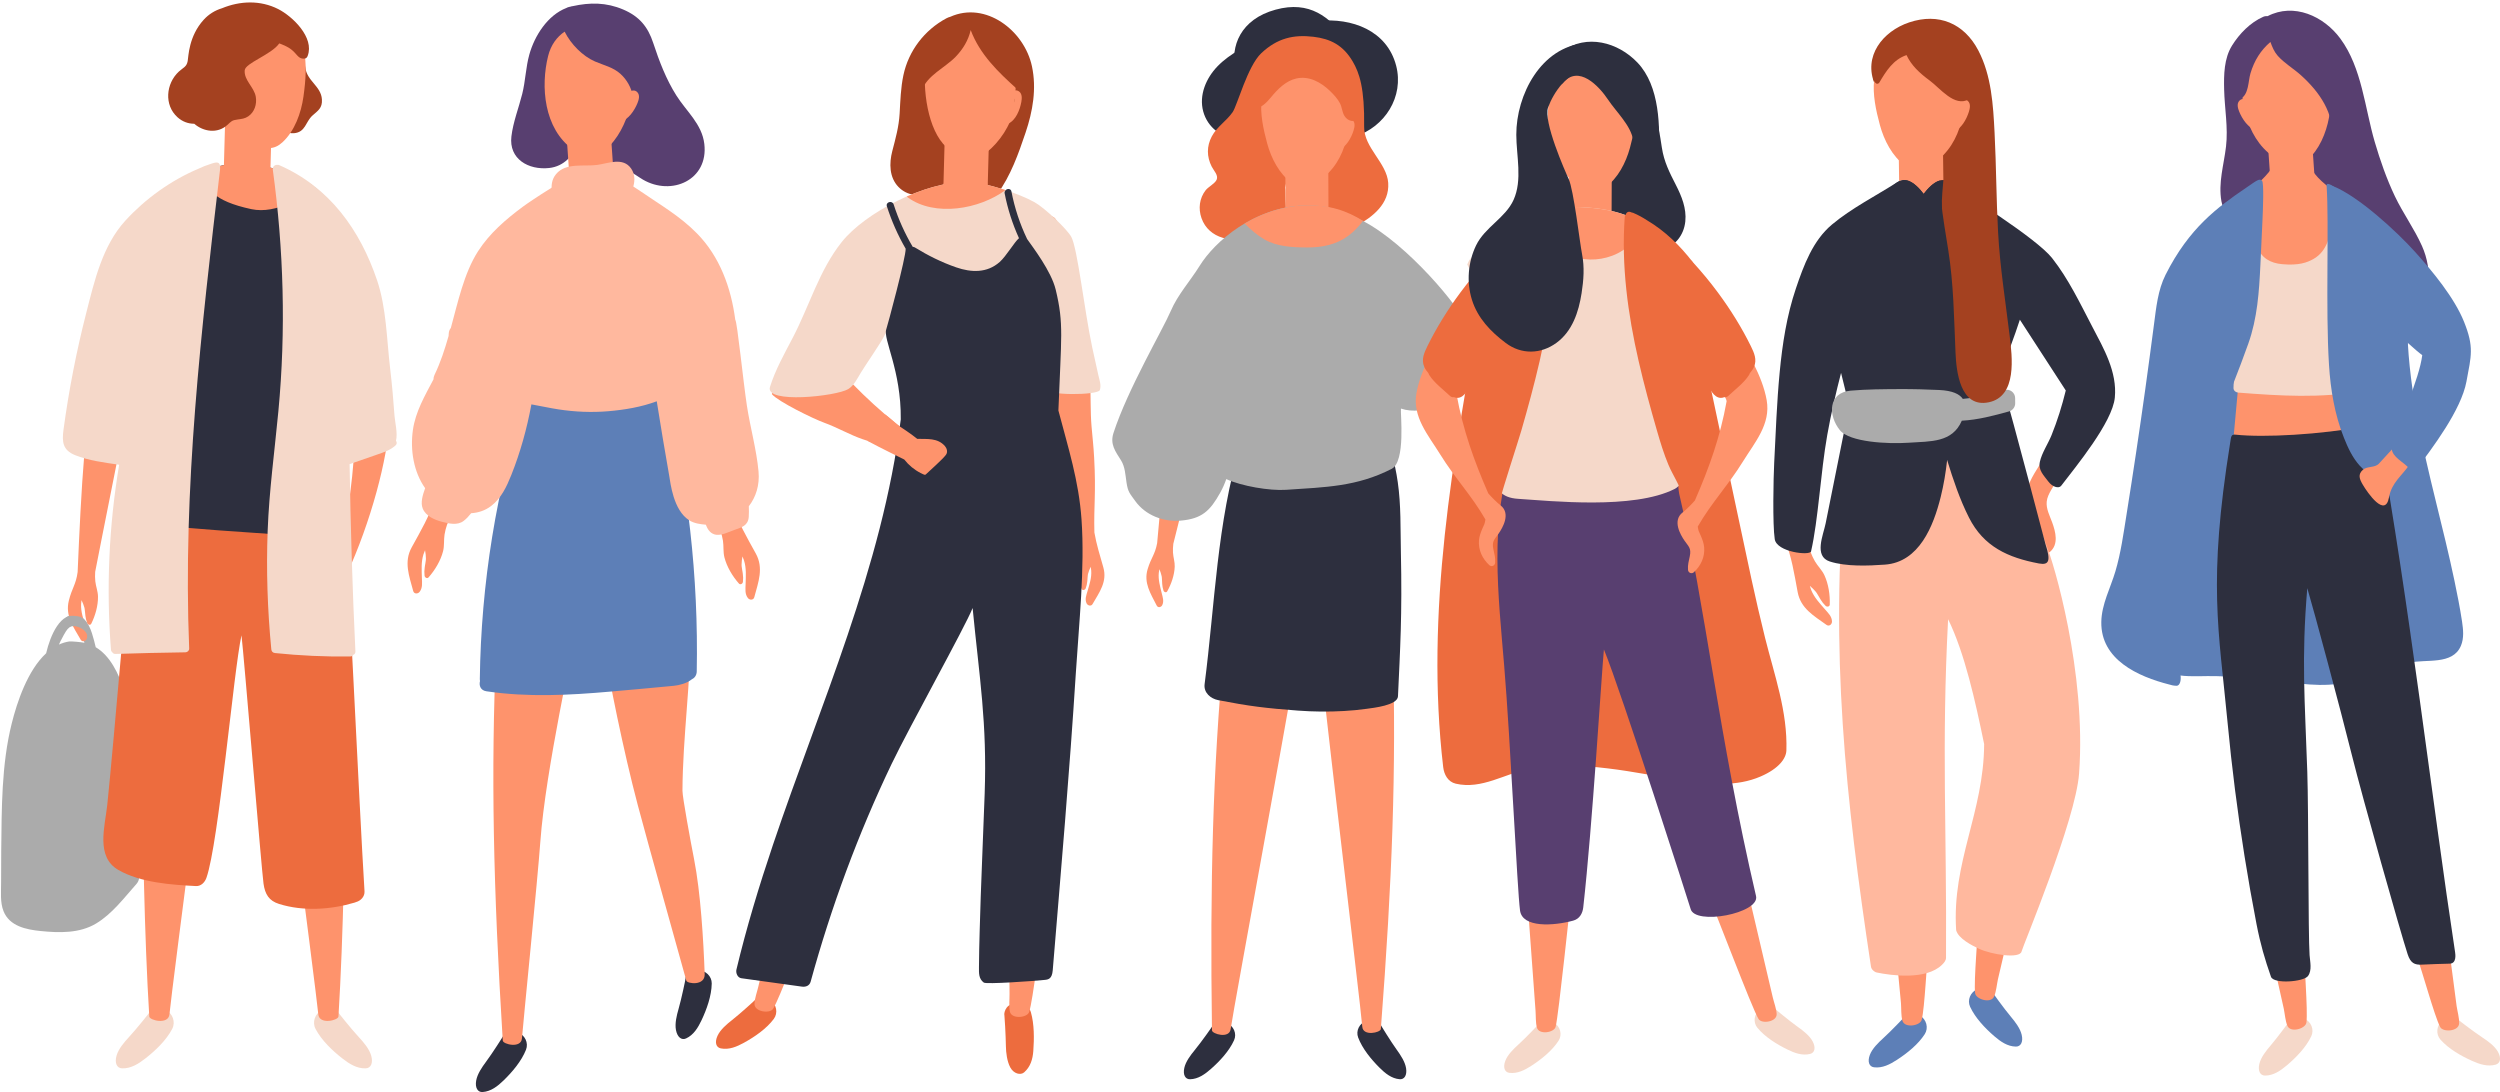 <?xml version="1.0" encoding="UTF-8"?><svg xmlns="http://www.w3.org/2000/svg" xmlns:xlink="http://www.w3.org/1999/xlink" height="1373.9" preserveAspectRatio="xMidYMid meet" version="1.0" viewBox="-1.2 -3.1 3145.1 1373.9" width="3145.1" zoomAndPan="magnify"><defs><clipPath id="a"><path d="M 597 1294 L 662 1294 L 662 1370.762 L 597 1370.762 Z M 597 1294"/></clipPath><clipPath id="b"><path d="M 3065 1277 L 3143.949 1277 L 3143.949 1338 L 3065 1338 Z M 3065 1277"/></clipPath></defs><g><g id="change1_1"><path d="M 564.508 633.516 C 564.492 633.551 564.477 633.59 564.461 633.621 C 563.371 632.066 560.762 631.512 559.406 633.621 C 558.781 634.594 558.211 635.582 557.605 636.559 C 557.121 636.504 556.633 636.52 556.152 636.605 C 557.363 634.988 558.617 633.441 559.992 632.066 C 562.699 629.359 558.504 625.16 555.793 627.867 C 554.848 628.809 553.969 629.832 553.105 630.871 C 553.664 629.148 554.254 627.441 554.781 625.711 C 556.449 620.242 547.898 617.906 546.238 623.352 C 539.297 646.113 527.996 664.902 516.707 685.52 C 506.645 703.891 513.504 721.203 518.613 740.367 C 519.691 744.418 524.516 744.266 526.711 741.426 C 530.617 736.363 529.73 730.312 529.562 724.152 C 529.281 713.773 528.465 703.996 531.551 694.203 C 532.191 692.543 532.836 690.883 533.477 689.223 C 533.496 689.227 533.52 689.223 533.539 689.227 C 534.207 692.711 534.594 696.242 534.641 699.832 C 534.562 700.438 534.562 701.043 534.523 701.648 C 534.352 702.988 534.152 704.344 533.926 705.719 C 533.57 707.867 533.199 709.461 533.09 711.016 C 532.594 714.195 532.527 717.477 532.922 721.109 C 533.172 723.43 536.129 725.344 538 723.215 C 546.078 714.035 553.18 702.227 556.215 690.281 C 557.957 683.434 556.984 676.355 558.047 669.418 C 558.684 665.258 559.812 661.094 561.203 656.977 C 564.332 649.988 567.746 643.062 569.93 635.805 C 570.875 632.664 565.887 630.391 564.508 633.516" fill="#fe936c"/></g><g id="change1_2"><path d="M 901.855 641.301 C 901.871 641.336 901.887 641.371 901.902 641.406 C 902.988 639.848 905.602 639.293 906.957 641.406 C 907.582 642.379 908.152 643.363 908.758 644.34 C 909.238 644.289 909.727 644.305 910.211 644.387 C 909 642.773 907.742 641.223 906.367 639.848 C 903.664 637.141 907.859 632.941 910.57 635.648 C 911.516 636.594 912.395 637.613 913.258 638.652 C 912.695 636.934 912.109 635.223 911.578 633.492 C 909.91 628.023 918.461 625.688 920.125 631.137 C 927.066 653.895 938.363 672.684 949.656 693.305 C 959.719 711.672 952.859 728.988 947.75 748.148 C 946.668 752.199 941.844 752.047 939.652 749.211 C 935.742 744.145 936.633 738.094 936.801 731.934 C 937.082 721.555 937.898 711.777 934.809 701.988 C 934.168 700.324 933.527 698.664 932.887 697.004 C 932.863 697.008 932.844 697.008 932.82 697.008 C 932.152 700.492 931.766 704.023 931.723 707.613 C 931.801 708.219 931.801 708.824 931.84 709.434 C 932.012 710.773 932.207 712.125 932.434 713.504 C 932.789 715.648 933.164 717.242 933.273 718.797 C 933.766 721.98 933.836 725.258 933.441 728.895 C 933.188 731.215 930.234 733.125 928.363 730.996 C 920.281 721.82 913.184 710.012 910.145 698.066 C 908.406 691.215 909.379 684.137 908.312 677.199 C 907.676 673.039 906.551 668.879 905.16 664.762 C 902.027 657.77 898.617 650.848 896.43 643.586 C 895.488 640.445 900.477 638.172 901.855 641.301" fill="#fe936c"/></g><g clip-path="url(#a)" id="change2_1"><path d="M 649.844 1295.609 C 644.531 1293.762 642.355 1295.621 637.645 1297.73 C 636.664 1297.66 635.723 1297.602 634.898 1297.59 C 633.699 1297.559 632.246 1298.52 632.031 1299.77 C 631.934 1300.32 618.32 1321.82 610.141 1332.801 C 605.207 1339.43 599.262 1348.051 597.832 1356.398 C 596.277 1365.512 599.879 1371.148 605.953 1370.73 C 616.504 1370 624.902 1363.309 632.344 1356.102 C 643.309 1345.469 654.867 1331.84 660.547 1317.469 C 663.941 1308.879 659.277 1298.891 649.844 1295.609" fill="#2d2f3e"/></g><g id="change2_2"><path d="M 876.484 1217.559 C 870.863 1217.691 869.477 1220.199 865.816 1223.84 C 864.871 1224.109 863.973 1224.398 863.191 1224.672 C 862.062 1225.059 861.039 1226.48 861.273 1227.719 C 861.383 1228.27 856.199 1253.191 852.41 1266.34 C 850.121 1274.289 847.59 1284.449 849.191 1292.77 C 850.941 1301.84 856.301 1305.852 861.84 1303.32 C 871.457 1298.93 876.965 1289.699 881.391 1280.34 C 887.914 1266.531 893.938 1249.711 894.195 1234.25 C 894.352 1225.02 886.473 1217.309 876.484 1217.559" fill="#2d2f3e"/></g><g id="change1_3"><path d="M 719.918 799.648 C 717.258 785.809 705.867 787.477 703.855 799.691 C 703.285 799.652 702.734 799.59 702.113 799.633 C 684.008 800.828 665.902 802.02 647.793 803.215 C 646.262 803.316 644.727 803.695 643.285 804.309 C 636.867 798.68 623.535 801.555 623.035 812.898 C 616.176 968.941 619.367 1112.73 631.301 1306.07 C 631.586 1310.641 654.379 1316.352 655.43 1303.238 C 657.215 1281.051 675.23 1102.121 678.566 1055.871 C 685.227 963.609 721.453 807.629 719.918 799.648" fill="#fe936c"/></g><g id="change1_4"><path d="M 871.941 1077.578 C 867.543 1055.191 857.332 999.754 857.367 991.703 C 857.668 924.797 868.012 853.281 867.844 786.355 C 867.812 773.992 852.184 771.668 846.363 779.418 C 843.035 775.074 837.09 773.492 831.23 776.332 C 822.449 780.59 819.07 789.332 817.117 798.445 C 817.098 798.348 817.078 798.25 817.059 798.148 C 814.898 787.73 798.453 786.773 794.812 796.219 C 790.012 794.641 783.988 796.398 780.727 800.637 C 777.074 787.832 756.191 794.215 758.355 808.527 C 764.602 849.918 783.004 941.301 801.141 1009.719 C 813.934 1057.98 852.277 1194.48 862.246 1230.66 C 863.305 1234.5 885.863 1237.59 885.32 1222.352 C 883.805 1179.738 880.188 1119.578 871.941 1077.578" fill="#fe936c"/></g><g id="change3_1"><path d="M 835.809 489.668 C 833.121 478.816 820.113 479.352 814.859 486.262 C 768.621 497.566 721.141 491.336 674.656 484.59 C 665.93 483.324 660.156 490.629 659.871 497.328 C 623.266 611.766 603.941 731.203 602.426 851.34 C 602.414 852.211 602.504 853.023 602.641 853.797 C 601.199 859.414 603.375 865.477 610.762 866.566 C 662.75 874.246 714.742 871.559 766.887 866.941 C 793.414 864.594 819.953 862.25 846.461 859.672 C 853.543 858.98 863.004 856.43 868.883 851.672 C 872.469 850 875.238 846.645 875.336 841.52 C 877.617 723.043 864.277 604.691 835.809 489.668" fill="#5d7fb7"/></g><g id="change4_1"><path d="M 953.074 590.129 C 950.539 562.348 942.598 534.703 938.402 507.082 C 933.695 476.086 926.176 401.121 923.809 399.238 C 918.531 358.84 904.281 319.672 875.59 290.52 C 854.164 268.75 829.852 254.871 804.699 237.578 C 783.562 223.051 757.715 209.25 731.859 216.078 C 729.766 215.359 727.441 215.219 725.062 215.859 C 712.723 219.191 667.438 248.859 656.25 257.18 C 634.922 273.051 614.734 290.398 600.227 312.949 C 582.438 340.59 574.602 378.156 565.965 409.527 C 564.465 411.324 563.461 413.676 563.34 416.621 C 563.301 417.617 563.219 418.605 563.141 419.59 C 558.344 436.375 552.992 452.949 545.398 468.637 C 544.48 470.527 544.125 472.379 544.137 474.145 C 533.387 494.574 521.516 514.785 518.246 537.801 C 514.633 563.25 519.262 590.812 533.637 611.043 C 530.562 619.664 527.582 629.254 530.633 636.715 C 534.473 646.117 545.367 650.895 554.641 653.285 C 563.562 655.586 574.141 658.23 582.008 652.273 C 585.449 649.668 588.602 646.27 591.531 642.543 C 600.328 641.977 608.809 639.398 616.582 633.52 C 629.309 623.902 636.191 609.105 641.969 594.668 C 653.488 565.879 661.699 536.016 667.328 505.621 C 678.586 507.57 689.781 510.145 701.199 511.895 C 722.027 515.086 743.109 516.016 764.113 514.23 C 784.398 512.508 805.574 509.004 825.023 501.73 C 830.074 532.891 835.066 564.07 840.645 595.129 C 842.273 604.211 845.691 638.922 866.027 651.551 C 872.426 655.523 879.898 656.359 886.758 656.996 C 888.781 662.363 891.82 667.215 897.203 669.047 C 905.301 671.797 915.5 666.016 923.043 663.441 C 932.004 660.383 940.004 657.98 940.754 647.188 C 941.059 642.801 941.016 638.316 940.836 633.809 C 949.734 622.301 954.637 607.242 953.074 590.129" fill="#ffb89e"/></g><g id="change5_1"><path d="M 884.859 177.922 C 881.891 152.969 862.477 137.23 849.742 117.102 C 836.715 96.5 828.117 73.82 820.523 50.781 C 813.891 30.66 803.18 17.512 782.684 8.82 C 761.391 -0.211 741.02 -0.172 719.113 4.66 C 718.766 4.711 718.438 4.711 718.078 4.789 C 717.594 4.91 717.133 5.078 716.652 5.211 C 715.898 5.379 715.141 5.539 714.391 5.719 C 713.254 5.98 712.305 6.398 711.445 6.891 C 687.652 16.012 671.293 41.961 664.715 65.52 C 660.207 81.672 659.883 98.711 655.801 115 C 651.359 132.738 644.348 150.262 642.172 168.488 C 638.781 196.879 663.586 211.129 689.73 208.25 C 708.477 206.172 720.688 192.219 726.285 175.609 C 729.477 182.121 733.992 188.051 740.438 193.109 C 748.387 199.359 757.656 203.68 767.246 206.789 C 773.816 208.93 780.738 209.449 787.301 211.461 C 795.203 213.879 800.59 218.738 807.531 222.809 C 843.699 243.98 890.262 223.289 884.859 177.922" fill="#583f70"/></g><g id="change1_5"><path d="M 772.09 235.352 L 716.527 239.18 L 711.203 161.898 L 766.766 158.07 L 772.09 235.352" fill="#fe936c"/></g><g id="change1_6"><path d="M 776.746 141.328 C 781.762 140.141 784.59 136.102 787.395 132.07 C 788.707 130.191 790.051 128.289 791.133 126.27 C 791.938 124.859 792.59 123.379 793.086 121.84 C 793.051 121.422 793.066 121.078 793.113 120.789 C 789.586 120.98 786.375 115.898 789.695 113.27 C 793.102 110.559 797.371 109.371 800.699 113.031 C 804.125 116.801 802.445 122.488 800.766 126.629 C 797.117 135.648 789.32 147.781 779.098 149.871 C 773.562 151 771.164 142.66 776.746 141.328" fill="#fe936c"/></g><g id="change1_7"><path d="M 779.555 90.012 C 770.145 81.422 758.633 79.141 747.301 74.23 C 731.898 67.559 717.035 52.578 709.133 36.699 C 699.531 43.191 691.887 53.262 688.375 67.27 C 678.777 105.59 682.977 158.781 719.457 184.879 C 733.453 194.891 743.441 196.691 754.648 189.488 C 771.406 178.719 782.766 158.672 788.77 140.02 C 791.16 132.602 793.391 125.031 795.148 117.48 C 792.648 106.969 787.781 97.531 779.555 90.012" fill="#fe936c"/></g><g id="change4_2"><path d="M 792.738 208.852 C 782.5 194.262 764.109 202.449 750.051 204.379 C 733.301 206.68 710.68 201.109 698.348 215.93 C 687.344 229.148 694.531 248.691 702.621 261.43 C 710.746 274.23 731.203 262.398 723.023 249.512 C 722.488 248.672 721.91 247.789 721.332 246.891 C 736.023 248.672 750.176 248.309 764.77 245.512 C 767.188 253.891 778.301 256.43 784.395 250.352 C 794.336 240.422 801.891 221.891 792.738 208.852" fill="#ffb89e"/></g><g id="change3_2"><path d="M 3096.152 778.816 C 3093.566 761.68 3090.199 744.637 3086.645 727.68 C 3079.707 694.539 3071.531 661.676 3063.469 628.793 C 3045.031 553.578 3027.387 477.773 3027.082 399.914 C 3027.047 388.516 3009.309 388.492 3009.367 399.914 C 3009.461 422.891 3011.039 445.641 3013.66 468.23 C 3008.965 467.762 3003.492 470.543 3002.77 476.59 C 3002.16 481.707 3001.629 486.832 3001.133 491.953 C 2999.402 493.41 2998.32 495.555 2998.605 498.375 C 2998.965 501.891 2999.367 505.398 2999.727 508.914 C 2996.781 550.773 2997.73 592.695 3002.465 634.344 C 3001.152 635.77 3000.238 637.602 3000.145 639.805 C 2997.902 690.953 3001.836 741.91 3011.648 792.148 C 3011.875 793.379 3012.367 794.418 3013.016 795.281 C 3013.109 795.84 3013.188 796.402 3013.281 796.965 C 3014.402 803.609 3015.125 810.18 3017.445 815.688 C 3004.348 819.387 2991.516 824.203 2978.664 828.668 C 2972.484 830.809 2966.418 832.656 2960.375 834.23 C 2939.5 781.445 2923.891 726.934 2913.723 671.07 C 2912.676 665.367 2907.789 663.836 2903.438 665.133 C 2898.398 662.363 2890.035 664.836 2889.5 672.543 C 2885.68 727.598 2883.457 782.73 2882.789 837.91 C 2855.641 834.82 2812.848 415.629 2813.668 355.586 C 2813.762 349.113 2808.098 346.32 2803.152 347.188 C 2798.629 343.184 2789.352 344.332 2788.383 351.219 C 2788.078 353.332 2787.812 355.449 2787.508 357.562 C 2782.945 357.25 2777.832 360.117 2777.203 366.012 C 2774.066 395.551 2770.93 425.09 2767.773 454.629 C 2761.5 485.52 2756.957 516.699 2754.145 548.059 C 2750.207 547.324 2746.156 549.035 2745.188 554.297 C 2740.625 579.02 2736.805 603.867 2733.727 628.812 C 2730.035 628.465 2726.461 630.312 2725.738 635.184 C 2723.574 649.504 2721.863 663.867 2720.551 678.258 C 2715.531 676.645 2708.574 679.324 2707.926 686.277 C 2704.656 722.152 2704.43 758.188 2707.773 794.07 C 2709.941 817.426 2713.309 842.949 2741.121 846.617 C 2756.141 848.598 2771.918 847.055 2787.09 847.504 C 2805.984 848.062 2824.883 849.227 2843.703 850.996 C 2875.852 854.016 2908.605 861.801 2940.906 857.082 C 2971.801 852.566 2999.746 837.777 3029.934 830.637 C 3050.961 825.664 3084.324 833.996 3094.727 809.316 C 3098.793 799.656 3097.652 788.914 3096.152 778.816" fill="#5d7fb7"/></g><g id="change6_2"><path d="M 2897.273 1278.09 C 2892.094 1275.879 2889.793 1277.582 2884.953 1279.371 C 2883.969 1279.23 2883.043 1279.109 2882.219 1279.031 C 2881.023 1278.93 2879.508 1279.781 2879.219 1281.012 C 2879.078 1281.559 2864.008 1302.07 2855.098 1312.469 C 2849.723 1318.738 2843.188 1326.93 2841.188 1335.16 C 2839.012 1344.141 2842.223 1350.02 2848.312 1350.02 C 2858.883 1350.02 2867.738 1343.91 2875.648 1337.23 C 2887.309 1327.379 2899.789 1314.582 2906.449 1300.629 C 2910.414 1292.301 2906.449 1282.02 2897.273 1278.09" fill="#f5d8c9"/></g><g id="change1_8"><path d="M 2897.57 1189.969 C 2897.781 1178.191 2856.973 1198.719 2857.648 1202.02 C 2859.32 1210.371 2870.164 1257.379 2871.855 1265.719 C 2873.246 1272.531 2873.781 1280.922 2876.398 1287.32 C 2880.297 1296.75 2899.402 1291 2900.363 1283.352 C 2902.395 1267.18 2897.25 1209.359 2897.57 1189.969" fill="#fe936c"/></g><g clip-path="url(#b)" id="change6_1"><path d="M 3071.605 1280.609 C 3075.98 1277.059 3078.645 1278.059 3083.793 1278.441 C 3084.699 1278.039 3085.57 1277.66 3086.34 1277.371 C 3087.441 1276.93 3089.137 1277.34 3089.773 1278.441 C 3090.062 1278.93 3110.18 1294.48 3121.617 1302.02 C 3128.523 1306.559 3137.051 1312.629 3141.254 1319.988 C 3145.824 1328.02 3144.359 1334.559 3138.516 1336.238 C 3128.352 1339.148 3118.164 1335.73 3108.695 1331.488 C 3094.77 1325.25 3079.262 1316.379 3069.02 1304.809 C 3062.887 1297.891 3063.871 1286.922 3071.605 1280.609" fill="#f5d8c9"/></g><g id="change1_9"><path d="M 3039.219 1200.242 C 3034.984 1189.242 3080.352 1194.539 3080.848 1197.871 C 3082.137 1206.289 3088.074 1254.16 3089.328 1262.582 C 3090.371 1269.449 3092.762 1277.52 3092.477 1284.43 C 3092.059 1294.621 3072.137 1295.781 3068.609 1288.922 C 3061.152 1274.43 3046.16 1218.34 3039.219 1200.242" fill="#fe936c"/></g><g id="change5_2"><path d="M 3045.758 306.367 C 3036.074 284.688 3021.922 265.301 3011.676 243.84 C 3001.219 221.852 2993.168 198.773 2986.316 175.426 C 2973.781 132.609 2970.215 82.359 2943.094 45.508 C 2922.113 16.973 2884.426 0.125 2851.562 17.207 C 2849.797 17.016 2847.902 17.223 2845.949 18.082 C 2829.715 25.262 2816.145 39.211 2806.801 54.195 C 2796.684 70.434 2796.402 90.973 2796.852 109.547 C 2797.414 133.5 2802.031 157.316 2799.219 181.293 C 2796.531 204.301 2789.25 226.871 2793.453 250.203 C 2796.102 264.781 2806.5 280.98 2823.691 276.801 C 2837.297 273.488 2841.07 259.062 2842.422 245.879 C 2848.613 249.316 2857.848 246.609 2857.848 237.262 C 2857.832 227.918 2857.832 218.574 2857.812 209.234 C 2857.906 208.121 2857.961 207.012 2858.074 205.895 C 2858.223 204.531 2858.074 203.34 2857.812 202.258 C 2857.773 182.719 2857.754 163.18 2857.738 143.641 C 2857.738 133.871 2845.801 130.602 2839.945 136.324 C 2838.047 121.258 2835.383 106.441 2831.875 92.215 C 2831.555 90.922 2831.047 89.875 2830.449 88.934 C 2831.668 72.16 2841.238 58.414 2857.098 50.891 C 2858.977 49.996 2860.25 48.785 2861.113 47.434 C 2864.156 46.508 2867.383 45.879 2870.781 45.617 C 2891.406 44.031 2909.426 57.27 2921.359 73.23 C 2917.102 74.516 2913.516 78.176 2913.855 83.039 C 2914.473 92.254 2915.074 101.465 2915.711 110.676 C 2909.875 109.676 2903.117 114.102 2902.93 120.898 C 2902.48 137.969 2902.93 154.984 2904.168 171.93 C 2901.785 173.789 2899.984 176.578 2899.629 179.902 C 2897.75 197.461 2902.648 212.203 2910.871 225.441 C 2911.508 229.051 2912.145 232.66 2912.879 236.258 C 2914.117 242.512 2919.523 244.516 2924.457 243.422 C 2935.57 256.117 2948.539 267.82 2959.328 280.02 C 2973.406 295.906 2984.984 314.031 2993.789 333.336 C 2999.793 346.547 3002.664 362.566 3010.812 374.824 C 3009.328 376.953 3008.672 379.723 3009.477 382.996 C 3009.984 385.109 3010.527 387.219 3011.074 389.328 C 3012.781 396.047 3020.57 398.664 3026.371 395.551 C 3059.176 377.922 3059.234 336.504 3045.758 306.367" fill="#583f70"/></g><g id="change1_10"><path d="M 2772.613 325.258 C 2770.977 327.52 2769.324 329.766 2767.668 332.016 C 2772.836 318.766 2783.715 305.918 2793.938 295.52 C 2793.324 296.281 2792.77 297.082 2792.191 297.855 C 2790.055 299.707 2788.363 301.855 2787.191 304.539 C 2784.438 308.379 2781.762 312.281 2779.215 316.277 C 2777.02 319.273 2774.789 322.25 2772.613 325.258 Z M 3029.43 377.496 C 3027.141 357.914 3024.539 338.551 3016.004 320.551 C 3008.289 304.27 2996.613 289.977 2984.23 277.027 C 2970.992 263.188 2956.211 251.855 2940.52 240.992 C 2925.797 230.812 2911.832 220.598 2903.672 204.324 C 2902.07 196.488 2893.871 195.93 2888.535 199.836 C 2885.449 201.527 2883.273 204.531 2883.777 208.484 L 2883.945 209.773 C 2883.965 209.98 2883.945 210.168 2883.965 210.379 C 2884.148 211.777 2884.355 213.176 2884.559 214.574 C 2881.602 213.988 2878.402 214.652 2875.781 216.941 C 2881.824 206.051 2864.777 196.539 2857.637 207.27 C 2846.52 223.953 2829.598 235.477 2814.559 248.348 C 2799.852 260.953 2784.996 273.949 2772.148 288.52 C 2752.887 310.41 2733.234 345.41 2751.492 373.605 C 2756.977 382.102 2768.637 378.121 2770.66 370.727 C 2778.469 363.957 2785.5 356.086 2792.305 347.832 C 2792.879 349.555 2793.473 351.25 2794.051 352.926 C 2791.523 356.961 2789.012 361.016 2786.539 365.094 C 2781.129 374.043 2791.895 383.957 2800.094 379.801 C 2799.832 404.324 2821.566 404.133 2819.523 428.598 C 2817.383 454.035 2811.027 520.16 2808.812 546.004 C 2806.918 568.047 2815.691 563.629 2837.539 568.43 C 2861.523 573.695 2886.977 575.992 2911.406 573.285 C 2927.375 571.516 2959.465 567.516 2968.855 552.016 C 2973.727 543.961 2971.57 531.184 2971.57 522.359 C 2971.551 506.777 2971.531 491.191 2971.516 475.609 C 2971.477 450.496 2971.441 425.379 2971.422 400.266 C 2981.5 390.949 2984.047 371.762 2983.75 356.539 C 2997.117 348.27 2994.941 330.59 2988.953 315.246 C 2989.754 316.434 2990.57 317.609 2991.316 318.816 C 3001.059 334.371 3005.02 351.121 3007.508 368.789 C 3004.441 372.398 3003.715 377.68 3008.383 381.871 C 3009.48 382.863 3010.559 383.855 3011.672 384.848 C 3017.625 390.227 3030.543 387.133 3029.43 377.496" fill="#fe936c"/></g><g id="change1_11"><path d="M 2897.789 44.562 C 2869.086 30.582 2824.805 43.672 2819.867 85.609 C 2815.25 124.848 2826.211 177.062 2865.734 198.277 C 2880.895 206.418 2891.027 206.93 2901.234 198.355 C 2916.469 185.531 2925.176 164.188 2928.746 144.93 C 2935.922 106.207 2938.824 64.547 2897.789 44.562" fill="#fe936c"/></g><g id="change1_12"><path d="M 2912.094 241.453 L 2856.531 245.281 L 2851.207 167.996 L 2906.77 164.168 L 2912.094 241.453" fill="#fe936c"/></g><g id="change1_13"><path d="M 2839.84 152.059 C 2834.828 150.863 2832 146.82 2829.191 142.793 C 2827.883 140.91 2826.539 139.016 2825.457 136.988 C 2824.652 135.582 2823.988 134.109 2823.5 132.562 C 2823.535 132.141 2823.52 131.801 2823.484 131.516 C 2827.008 131.699 2830.223 126.625 2826.887 123.988 C 2823.484 121.285 2819.223 120.09 2815.891 123.754 C 2812.469 127.527 2814.145 133.211 2815.82 137.359 C 2819.469 146.375 2827.27 158.504 2837.484 160.594 C 2843.035 161.727 2845.426 153.387 2839.84 152.059" fill="#fe936c"/></g><g id="change6_3"><path d="M 2967.438 477.148 C 2961.277 478.297 2955.121 479.23 2948.926 480.012 C 2957.863 478.492 2967.562 476.602 2973.375 470.242 C 2977.102 466.16 2974.234 460.656 2969.172 460.078 C 2960.074 459.039 2951.082 459.469 2942.148 460.48 C 2942.113 460.457 2942.094 460.426 2942.059 460.402 C 2943.027 457.633 2943.887 454.836 2944.688 452.023 C 2949.477 451.199 2954.262 450.375 2959.051 449.555 C 2965.699 448.414 2964.109 437.648 2957.477 437.867 C 2954.281 437.973 2951.121 438.238 2947.961 438.582 C 2949.512 430.879 2950.609 423.078 2951.43 415.262 C 2951.633 413.254 2950.68 411.734 2949.273 410.746 C 2950.371 407.148 2947.52 403.801 2943.957 403.363 C 2944.34 385.754 2943.773 368.141 2942.332 350.516 C 2942.898 348.957 2943.5 347.398 2944.051 345.836 C 2946.496 344.805 2947.738 342.77 2947.961 340.676 C 2948.16 340.625 2948.379 340.582 2948.582 340.531 C 2953.168 339.379 2953.715 334.594 2951.688 331.531 C 2960.309 327.102 2967.91 321.145 2973.062 312.707 C 2976.098 307.758 2969.957 301.266 2964.934 304.57 C 2961.406 306.898 2957.988 309.328 2954.59 311.809 C 2954.629 311.648 2954.664 311.484 2954.699 311.324 C 2955.047 311.012 2955.434 310.707 2955.762 310.395 C 2958.445 307.871 2957.879 304.645 2955.945 302.562 C 2956.875 297.984 2957.754 293.383 2958.484 288.75 C 2959.688 281.281 2949.566 278.242 2947.027 285.594 C 2946.844 286.117 2946.66 286.641 2946.48 287.164 C 2946.715 283.469 2946.715 279.738 2946.262 275.953 C 2946.188 275.25 2945.969 274.602 2945.695 274 C 2944.727 268.422 2935.773 266.707 2934.273 273.254 C 2930.145 291.473 2927.551 312.43 2909.117 322.773 C 2901.461 327.066 2891.117 331.141 2869.906 329.254 C 2855.219 327.945 2843.559 321.738 2838.188 306.559 C 2835.137 297.969 2833.254 289.594 2828.195 281.883 C 2825.781 278.234 2821.379 278.664 2818.895 280.91 C 2816.5 280.789 2814.18 282.031 2813.578 285.145 C 2807.641 316.207 2801.043 345.121 2803.711 376.836 C 2806.746 412.824 2810.547 448.703 2808.625 484.863 C 2808.461 488.254 2811.512 490.574 2814.582 490.812 C 2866.691 494.867 2918.91 498.27 2970.613 488.625 C 2978.125 487.223 2974.945 475.75 2967.438 477.148" fill="#f5d8c9"/></g><g id="change3_3"><path d="M 2844.613 224.43 C 2841.434 220.566 2837.312 224.441 2824.91 232.855 C 2788.23 257.73 2752.859 283.699 2723.203 342.5 C 2713.387 362 2711.379 384.055 2708.531 405.562 C 2704.969 432.633 2701.387 459.707 2697.613 486.75 C 2690.277 539.332 2682.418 591.84 2674.051 644.27 C 2670.227 668.168 2666.961 692.371 2660.078 715.629 C 2653.859 736.633 2642.68 757.051 2642.332 779.406 C 2641.582 826.828 2688.426 848.008 2727.762 858.027 C 2730.504 858.863 2732.738 859.488 2736.809 859.652 C 2741.438 859.84 2742.414 852.32 2742.242 849.656 C 2738.922 799.668 2735.43 749.449 2739.445 699.383 C 2741.211 677.309 2745.121 655.699 2749.805 634.242 C 2750.012 633.793 2750.238 633.344 2750.398 632.84 C 2772.527 563.562 2802.953 497.609 2827.266 429.184 C 2838.672 397.102 2840.875 363.84 2842.465 330.105 C 2843.336 311.422 2844.227 292.738 2845.082 274.059 C 2845.695 261.023 2847.039 227.383 2844.613 224.43" fill="#5d7fb7"/></g><g id="change5_3"><path d="M 2957.461 168.34 C 2951.16 130.238 2952.758 85.707 2929.906 52.801 C 2926.422 47.773 2918.254 50.238 2918.871 56.242 C 2918.488 55.75 2918.109 55.254 2917.727 54.762 C 2915.75 51.707 2913.734 48.684 2911.645 45.699 C 2911.121 44.969 2910.539 44.41 2909.902 43.988 C 2909.051 42.715 2908.18 41.449 2907.379 40.145 C 2904.512 35.508 2898.867 37.047 2897.016 40.75 C 2886.977 32.004 2875.145 24.41 2861.945 27.059 C 2859.641 27.523 2858.371 29.199 2857.934 31.137 C 2854.594 30.445 2850.84 32.355 2850.73 35.859 C 2849.82 31.512 2844.559 28.312 2841.145 32.648 C 2823.102 55.551 2811.977 87.359 2808.383 116.141 C 2807.781 120.984 2813.773 123.047 2817.332 121.273 C 2828.023 115.922 2827.004 99.043 2830 89.074 C 2834.828 72.984 2842.906 60.117 2855.086 49.699 C 2857.32 56.004 2859.969 62.215 2864.234 67.035 C 2872.547 76.426 2884.328 83.258 2893.641 91.688 C 2916.855 112.664 2935.352 139.203 2933.066 171.789 C 2932.539 179.418 2944.32 179.34 2944.918 171.789 C 2945.082 169.867 2945.137 167.957 2945.152 166.055 C 2945.406 167.883 2945.68 169.707 2945.969 171.504 C 2947.223 179.043 2958.695 175.844 2957.461 168.34" fill="#583f70"/></g><g id="change2_3"><path d="M 3087.414 1194.891 C 3058.547 1005.121 3029.91 756.328 2990.98 539.895 C 2989.691 532.73 2983.207 531.191 2977.938 533.367 C 2976.52 533.082 2974.945 533.027 2973.238 533.348 C 2918.312 543.59 2847.141 547.629 2811.281 543.715 C 2805.445 543.078 2805.711 546.102 2804.496 553.621 C 2776.086 730.906 2790.129 788.98 2801.141 905.605 C 2806.449 961.969 2813.594 1018.168 2822.52 1074.078 C 2827.051 1102.52 2832.055 1130.891 2837.531 1159.172 C 2842.555 1185.121 2848.109 1203.75 2855.746 1225.648 C 2859.082 1235.199 2896.895 1232.098 2902.316 1224.82 C 2907.719 1217.539 2904.895 1206.691 2904.344 1198.52 C 2902.543 1172.328 2903.148 1018.289 2901.461 967.754 C 2898.43 877.039 2893.883 827.23 2901.461 736.812 C 2909.688 764.316 2943.445 890.18 2957.223 945.602 C 2971.191 1001.691 3018.746 1169.922 3027.691 1197.281 C 3031.367 1208.539 3036.297 1210.98 3046 1210.441 C 3055.953 1209.891 3070.715 1209.469 3080.723 1209.211 C 3089.402 1208.988 3087.812 1197.52 3087.414 1194.891" fill="#2d2f3e"/></g><g id="change3_4"><path d="M 3029.109 362.02 C 3021.863 304.441 2980.777 273.023 2939.641 235.75 C 2932.004 228.84 2925.465 226.062 2925.746 230.191 C 2929.043 279.316 2924.293 384.684 2928.781 456.004 C 2930.738 487.125 2935.859 518.305 2947.461 547.379 C 2952.414 559.852 2958.227 572.539 2967.312 582.609 C 2977.688 594.141 3003.406 612.215 3009.051 627.527 C 3010.988 632.836 3010.539 618.754 3008.547 613.383 C 3008.27 612.602 3007.914 611.891 3007.598 611.152 C 3009.832 611.207 3012.031 609.766 3012.141 606.906 C 3012.141 606.312 3012.141 605.723 3012.141 605.129 C 3012.773 604.434 3013.223 603.562 3013.277 602.547 C 3015.289 575.746 3014.992 549.004 3012.457 522.418 C 3019.609 471.188 3035.664 413.949 3029.109 362.02" fill="#5d7fb7"/></g><g id="change1_14"><path d="M 3009.859 560.219 C 3003.789 566.844 2997.754 573.531 2991.629 580.105 C 2986.414 585.703 2976.844 583.125 2971.461 587.871 C 2964.758 593.789 2967.18 599.625 2971.184 606.496 C 2977.254 616.879 2999.488 648.965 3004.234 622.625 C 3007.645 603.891 3020.156 595.902 3029.895 581.629 C 3035.238 573.781 3011.703 558.199 3009.859 560.219" fill="#fe936c"/></g><g id="change3_5"><path d="M 3098.738 401.941 C 3086.559 371.406 3058.711 337.871 3037.215 313.957 C 3013.641 287.707 2965.215 243.316 2933.473 230.902 C 2921.043 226.047 2939.102 263.305 2949.945 270.785 C 2953.648 273.32 2957.199 275.988 2960.711 278.723 C 2954.258 280.121 2950.688 285.789 2950.594 294.434 C 2950.535 297.852 2951.164 301.059 2952.215 304.105 C 2949.199 306.621 2947.5 310.531 2948.703 314.32 C 2946.832 317.246 2946.277 321.109 2948.188 324.961 C 2948.398 325.383 2948.629 325.793 2948.836 326.215 C 2945.078 328.953 2941.945 340.039 2945.648 344.887 C 2966.016 371.617 3032.805 434.418 3046.094 443.668 C 3042.312 474.125 3017.461 527.027 3008.297 556.645 C 3004.48 569.012 3019.004 576.09 3026.145 582.734 C 3036.012 591.926 3035.27 591.797 3037.828 588.398 C 3059.242 560.039 3095.035 512.676 3101.695 476.898 C 3107.805 444.121 3111.395 433.672 3098.738 401.941" fill="#5d7fb7"/></g><g id="change3_6"><path d="M 2413.949 1274.371 C 2409.098 1271.52 2406.598 1272.93 2401.555 1274.09 C 2400.617 1273.828 2399.695 1273.59 2398.891 1273.422 C 2397.73 1273.16 2396.109 1273.82 2395.664 1275 C 2395.453 1275.531 2377.941 1293.988 2367.797 1303.18 C 2361.664 1308.73 2354.168 1316.039 2351.16 1323.961 C 2347.871 1332.59 2350.312 1338.82 2356.355 1339.59 C 2366.859 1340.91 2376.379 1335.969 2385.07 1330.328 C 2397.895 1322.02 2411.867 1310.891 2420.227 1297.879 C 2425.211 1290.109 2422.562 1279.41 2413.949 1274.371" fill="#5d7fb7"/></g><g id="change1_15"><path d="M 2573.637 628.047 C 2574.59 617.914 2583.18 608.613 2586.977 599.367 C 2588.996 594.453 2582.277 589.727 2578.242 592.453 C 2577.891 590.441 2576.59 588.625 2574.938 587.641 C 2575.891 586.105 2576.812 584.602 2577.637 583.141 C 2581.402 576.582 2571.492 570.383 2567.68 576.93 C 2559.801 590.406 2548.477 604.594 2548.395 620.84 C 2548.379 623.715 2549.891 625.531 2551.844 626.293 C 2547.062 647.91 2562.852 666.949 2567.742 688.438 C 2568.773 693.012 2574.27 694.133 2577.59 691.34 C 2588.996 681.754 2584.914 666.09 2580.434 653.887 C 2577.445 645.738 2572.777 636.98 2573.637 628.047" fill="#fe936c"/></g><g id="change1_16"><path d="M 2425.305 1186.98 C 2426.973 1175.309 2383.926 1190.57 2384.164 1193.93 C 2384.789 1202.422 2389.66 1250.422 2390.301 1258.91 C 2390.805 1265.84 2390.27 1274.23 2392.086 1280.898 C 2394.766 1290.75 2414.434 1287.449 2416.355 1279.969 C 2420.406 1264.191 2422.551 1206.168 2425.305 1186.98" fill="#fe936c"/></g><g id="change3_7"><path d="M 2486.715 1241.109 C 2491.914 1238.949 2494.191 1240.68 2499.016 1242.52 C 2500 1242.391 2500.922 1242.281 2501.766 1242.211 C 2502.949 1242.109 2504.465 1242.988 2504.746 1244.219 C 2504.871 1244.77 2519.715 1265.441 2528.516 1275.93 C 2533.824 1282.262 2540.27 1290.508 2542.176 1298.77 C 2544.266 1307.77 2541.004 1313.609 2534.902 1313.551 C 2524.336 1313.43 2515.562 1307.238 2507.711 1300.469 C 2496.145 1290.5 2483.812 1277.57 2477.305 1263.551 C 2473.418 1255.168 2477.492 1244.93 2486.715 1241.109" fill="#5d7fb7"/></g><g id="change1_17"><path d="M 2487.328 1152.992 C 2487.266 1141.199 2527.836 1162.172 2527.141 1165.461 C 2525.371 1173.789 2514.02 1220.68 2512.25 1229 C 2510.793 1235.801 2510.172 1244.191 2507.473 1250.551 C 2503.488 1259.949 2484.43 1254 2483.562 1246.332 C 2481.699 1230.141 2487.453 1172.379 2487.328 1152.992" fill="#fe936c"/></g><g id="change4_3"><path d="M 2573.203 682.719 C 2565.266 658.551 2555.719 634.898 2543.762 612.078 C 2539.605 604.129 2529.223 606.309 2525.633 612.664 C 2521.238 602.891 2516.605 593.223 2511.629 583.703 C 2506.93 574.699 2491.668 578.707 2492.234 588.957 C 2492.57 594.727 2493.055 600.492 2493.684 606.25 C 2489.656 598.535 2484.699 591.633 2478.195 586.562 C 2480.578 573.918 2482.414 561.164 2483.379 548.246 C 2484.344 535.547 2467.023 535.551 2462.969 545.48 C 2458.559 556.246 2454.406 567.098 2450.445 578.012 C 2447.918 574.844 2443.328 573.406 2439.191 574.137 C 2429.648 575.828 2424.238 582.555 2420.359 590.484 C 2416.027 588.676 2410.844 589.504 2408.223 594.863 C 2404.777 601.887 2401.766 609.02 2399.094 616.238 C 2399.273 614.605 2399.434 612.977 2399.609 611.344 C 2400.641 601.383 2384.188 596.711 2380.23 606.098 C 2369.941 630.398 2363.648 655.434 2359.301 680.848 C 2357.934 680.789 2356.582 680.949 2355.309 681.352 C 2355.277 680.996 2355.262 680.641 2355.23 680.285 C 2355.133 678.949 2354.812 677.781 2354.391 676.715 C 2354.168 669.312 2353.91 661.91 2353.586 654.508 C 2353.184 645.504 2343.59 642.57 2337.57 645.754 C 2338.457 630.84 2339.504 615.922 2340.742 601.008 C 2341.82 587.793 2321.379 587.953 2320.188 601.008 C 2300.676 815.07 2320.523 1001.281 2352.59 1213.121 C 2353.09 1216.41 2356.68 1219.699 2359.832 1220.359 C 2377.75 1224.109 2421.887 1230.18 2441.816 1210.742 C 2444.441 1208.18 2446.953 1205.391 2446.969 1201.762 C 2448.016 1040.992 2441.223 936.414 2449.59 775.879 C 2470.566 818.695 2483.879 879.258 2494.938 933.012 C 2494.535 1018.91 2454.18 1081.289 2459.715 1167.148 C 2462.438 1177.73 2479.949 1186.492 2488.031 1190.293 C 2504.371 1197.969 2540.09 1203.41 2542.039 1193.809 C 2543.262 1187.941 2610 1029.07 2614.363 970.078 C 2623.844 842.336 2582.008 703.469 2573.203 682.719" fill="#ffb89e"/></g><g id="change1_18"><path d="M 2264.34 671.285 C 2264.352 671.324 2264.367 671.359 2264.367 671.398 C 2262.543 670.883 2260.172 672.109 2260.469 674.602 C 2260.594 675.75 2260.777 676.875 2260.934 678.016 C 2260.523 678.277 2260.172 678.602 2259.844 678.969 C 2259.762 676.957 2259.746 674.961 2259.93 673.023 C 2260.297 669.215 2254.402 668.629 2254.023 672.438 C 2253.895 673.77 2253.852 675.117 2253.84 676.469 C 2253.188 674.781 2252.566 673.086 2251.875 671.414 C 2249.699 666.125 2241.602 669.738 2243.777 675.004 C 2252.836 697.008 2256 718.703 2260.34 741.809 C 2264.199 762.391 2280.48 771.438 2296.59 783.02 C 2299.98 785.469 2303.613 782.293 2303.516 778.707 C 2303.316 772.312 2298.809 768.195 2294.766 763.535 C 2287.969 755.691 2281.145 748.645 2277.328 739.113 C 2276.762 737.422 2276.211 735.73 2275.66 734.043 C 2275.672 734.031 2275.688 734.016 2275.703 734.004 C 2278.43 736.277 2280.973 738.762 2283.277 741.508 C 2283.602 742.027 2283.984 742.496 2284.336 742.988 C 2285.059 744.133 2285.766 745.305 2286.457 746.516 C 2287.547 748.402 2288.281 749.871 2289.172 751.141 C 2290.809 753.914 2292.832 756.496 2295.445 759.055 C 2297.098 760.691 2300.605 760.297 2300.703 757.465 C 2301.141 745.242 2299.133 731.609 2293.918 720.445 C 2290.91 714.047 2285.68 709.188 2282.105 703.148 C 2279.969 699.527 2278.188 695.594 2276.664 691.527 C 2274.656 684.133 2272.902 676.617 2269.977 669.617 C 2268.719 666.59 2263.434 667.992 2264.34 671.285" fill="#fe936c"/></g><g id="change2_4"><path d="M 2630.984 407.906 C 2615.5 378.332 2601.156 347.918 2580.395 321.562 C 2560.859 296.738 2470.484 240.039 2443.648 223.438 C 2441.77 222.277 2441.59 213.676 2404.871 221.379 C 2401.668 220.355 2388.719 224.148 2385.238 226.367 C 2359.758 242.684 2327.758 258.996 2303.387 279.473 C 2279.426 299.594 2268.023 330.531 2258.125 359.773 C 2246.562 393.926 2241.074 429.82 2237.676 465.609 C 2234.066 503.398 2232.762 541.406 2230.801 579.305 C 2229.836 598.07 2228.676 656.57 2231.484 675.152 C 2233.984 691.656 2275.883 696.168 2277.172 690.562 C 2286.285 650.984 2289.129 591.621 2297.559 544.164 C 2302.523 516.172 2308.633 490.516 2314.918 466.016 C 2318.629 480.391 2322.105 494.816 2324.852 509.375 C 2314.953 558.012 2305.281 606.695 2295.531 655.363 C 2292.59 670.043 2280.375 696.672 2300.711 703.262 C 2321.094 709.871 2349.059 708.75 2370.129 707.219 C 2413.266 704.086 2431.152 658.762 2440.285 622.086 C 2444.055 606.891 2446.668 591.34 2448.367 575.629 C 2455.996 600.543 2464.359 625.293 2475.859 648.055 C 2494.383 684.715 2525.059 698.445 2563.816 705.77 C 2576.883 708.242 2578.777 702.039 2572.164 681.73 C 2572.164 681.73 2534.809 538.941 2514.945 468.641 C 2519.535 456.066 2524.141 443.492 2528.75 430.918 C 2532.652 420.293 2536.457 409.715 2539.871 399.09 C 2559.195 428.727 2578.453 458.41 2597.629 488.141 C 2592.957 507.262 2587.109 526.043 2579.727 544.348 C 2575.398 555.133 2567.508 566.562 2565.027 577.898 C 2562.738 588.359 2569.859 594.875 2575.84 602.875 C 2580.676 609.324 2588.777 612.059 2591.863 608.012 C 2610.289 583.902 2656.332 528.195 2659.34 497.07 C 2662.441 464.766 2645.406 435.465 2630.984 407.906" fill="#2d2f3e"/></g><g id="change7_1"><path d="M 2533.922 497.598 C 2533.875 490.918 2527.328 485.73 2520.801 487.594 C 2503.344 492.566 2486.039 497.176 2468.098 498.715 C 2464.117 492.812 2455.43 488.32 2438.328 487.527 C 2422.051 486.773 2405.074 486.285 2388.797 486.375 C 2368.277 486.492 2347.492 486.566 2327.02 488.348 C 2298.289 490.855 2298.555 519.859 2313.539 538.203 C 2325.742 553.129 2373.344 555.691 2399.961 553.867 C 2427.461 551.98 2454.855 554 2466.84 526.141 C 2487.02 525.164 2507.461 519.676 2526.352 514.445 C 2530.719 513.234 2534.016 508.984 2533.984 504.418 C 2533.969 502.148 2533.938 499.871 2533.922 497.598" fill="#ababab"/></g><g id="change8_1"><path d="M 2527.031 419.32 C 2521.77 375.961 2514.859 332.965 2512.48 289.297 C 2510.191 247.547 2510.191 205.711 2508.059 163.957 C 2506.27 128.926 2504.168 92.086 2487.609 60.383 C 2469.773 26.207 2437.648 12.719 2400.699 25.051 C 2367.285 36.211 2342.305 67.867 2357.559 103.242 C 2362.82 115.441 2380.656 104.914 2375.426 92.797 C 2371.223 83.008 2372.328 74.285 2376.641 66.902 C 2379.723 70.531 2385.168 72.32 2389.93 69.613 C 2398.148 64.957 2406.926 63.922 2415.469 65.688 C 2407.52 71.254 2412.574 86.039 2423.516 84.207 C 2435.703 92.027 2446.66 110.156 2462.176 108.656 C 2463.078 108.566 2463.891 108.422 2464.668 108.238 C 2465.027 119.352 2464.777 130.473 2463.051 141.41 C 2459.719 162.309 2446.488 177.762 2441.246 197.637 C 2436.809 214.445 2438.895 232.695 2440.73 249.691 C 2442.957 270.461 2446.52 291.047 2449.805 311.672 C 2456.605 354.645 2457.012 397.188 2458.91 440.523 C 2459.938 464.352 2464.73 510.285 2500.559 503.031 C 2536.883 495.68 2530.191 445.285 2527.031 419.32" fill="#a44120"/></g><g id="change1_19"><path d="M 2386.465 51.762 C 2413.918 35.484 2459.145 44.914 2467.48 86.309 C 2475.285 125.035 2468.617 177.977 2430.957 202.344 C 2416.531 211.695 2406.465 213.035 2395.605 205.32 C 2379.371 193.785 2368.938 173.223 2363.82 154.32 C 2353.512 116.316 2347.207 75.031 2386.465 51.762" fill="#fe936c"/></g><g id="change1_20"><path d="M 2452.984 154.164 C 2457.895 152.566 2460.375 148.305 2462.836 144.062 C 2463.992 142.078 2465.176 140.082 2466.09 137.969 C 2466.773 136.504 2467.305 134.98 2467.672 133.398 C 2467.609 132.98 2467.594 132.645 2467.625 132.352 C 2464.113 132.828 2460.512 128.031 2463.598 125.129 C 2466.773 122.16 2470.926 120.617 2474.543 124 C 2478.27 127.477 2477.051 133.281 2475.73 137.551 C 2472.824 146.836 2466.043 159.559 2456.023 162.48 C 2450.598 164.062 2447.527 155.945 2452.984 154.164" fill="#fe936c"/></g><g id="change8_2"><path d="M 2476.848 88.535 C 2476.496 87.152 2475.945 85.758 2475.273 84.367 C 2475.441 83.547 2475.41 82.684 2475.09 81.805 C 2472.309 74.117 2468.367 67.219 2463.355 61.168 C 2462.254 59.254 2461.062 57.391 2459.672 55.648 C 2454.922 49.723 2447.512 42.203 2439.672 41.309 C 2438.191 41.137 2436.738 41.852 2435.625 42.957 C 2432.75 40.781 2429.832 38.727 2426.84 36.887 C 2419.949 32.621 2410.277 28.965 2402.82 33.414 C 2396.832 32.016 2390.141 35.055 2391.012 42.859 C 2391.102 43.648 2391.223 44.387 2391.332 45.152 C 2390.309 46.215 2389.359 47.34 2388.43 48.488 C 2377.41 53.395 2367.77 60.922 2361.766 71.703 C 2357.641 79.102 2350.676 95.48 2358.984 101.867 C 2360.27 102.848 2362.316 102.047 2363.051 100.805 C 2371.559 86.316 2380.605 71.871 2397.273 66.195 C 2403.277 78.988 2413.148 88.477 2426.855 98.551 C 2439.32 107.711 2457.746 132.156 2475.668 121.801 C 2490.445 113.258 2485.891 98.633 2476.848 88.535" fill="#a44120"/></g><g id="change1_21"><path d="M 2399.062 224.148 C 2406.332 226.492 2413.258 233.508 2418.836 240.875 C 2424.414 233.508 2431.324 226.492 2438.609 224.148 C 2440.363 223.582 2442.027 223.383 2443.648 223.434 L 2442.973 170.977 L 2387.277 171.699 L 2387.969 224.883 C 2391.355 223.348 2395.027 222.848 2399.062 224.148" fill="#fe936c"/></g><g id="change2_5"><path d="M 2443.648 223.434 C 2442.809 223.555 2439.496 223.863 2438.609 224.148 C 2431.324 226.492 2424.414 233.508 2418.836 240.875 C 2413.258 233.508 2406.332 226.492 2399.062 224.148 C 2386.199 220.004 2376.992 234.141 2369.062 241.922 C 2363.621 247.262 2371.941 255.57 2377.414 250.277 C 2378.297 249.43 2379.184 248.574 2380.051 247.723 C 2382.152 254.453 2389.66 259.809 2397.652 258.797 C 2399.273 258.59 2401.039 258.129 2402.75 257.449 C 2404.34 258.613 2406.121 259.621 2408.117 260.453 C 2409.422 260.992 2410.711 260.855 2411.863 260.324 C 2413.633 261.918 2416.332 262.551 2418.836 261.273 C 2421.324 262.551 2424.023 261.918 2425.809 260.324 C 2426.961 260.855 2428.25 260.992 2429.555 260.453 C 2431.547 259.621 2433.332 258.613 2434.922 257.449 C 2436.633 258.129 2438.398 258.59 2440.035 258.797 C 2440.605 258.867 2441.16 258.84 2441.727 258.848 C 2441.324 245.453 2443.121 231.605 2443.648 223.434" fill="#2d2f3e"/></g><g id="change1_22"><path d="M 1327.191 273.148 C 1343.238 300.59 1349.051 331.309 1354.59 362.219 C 1361.398 400.184 1368.109 438.293 1370.199 476.863 C 1371.219 495.648 1370.422 514.523 1372 533.281 C 1373.43 550.258 1374.328 555.738 1375.281 572.73 C 1377.789 617.57 1374.691 632.605 1375.59 666.797 C 1378.141 681.668 1382.602 695.781 1386.852 710.754 C 1391.93 728.652 1382.012 741.773 1373.27 756.867 C 1371.422 760.059 1367.109 758.82 1365.75 755.906 C 1363.328 750.715 1365.441 745.781 1366.922 740.59 C 1369.422 731.848 1372.27 723.734 1371.609 714.715 C 1371.391 713.16 1371.18 711.605 1370.961 710.047 C 1370.941 710.047 1370.922 710.039 1370.898 710.035 C 1369.551 712.84 1368.43 715.75 1367.621 718.785 C 1367.559 719.316 1367.422 719.832 1367.328 720.355 C 1367.191 721.531 1367.078 722.727 1366.98 723.945 C 1366.84 725.852 1366.828 727.289 1366.59 728.633 C 1366.352 731.445 1365.699 734.246 1364.559 737.238 C 1363.828 739.152 1360.762 740.098 1359.531 737.859 C 1354.25 728.219 1350.422 716.566 1350.27 705.73 C 1350.191 699.52 1352.59 693.734 1353.141 687.602 C 1353.461 683.926 1353.352 680.133 1352.988 676.32 C 1352 671.277 1328.281 564.273 1324.949 544.316 C 1315.23 485.996 1305.512 427.672 1295.781 369.352 C 1294.441 361.281 1303.16 358.539 1308.891 361.719 C 1308.18 354.18 1307.531 346.621 1306.969 339.051 C 1306.59 333.73 1310.219 330.699 1314.289 330.109 C 1313.07 322.629 1311.852 315.16 1310.629 307.691 C 1309.629 301.531 1315.102 298.219 1320.238 298.672 C 1317.93 293.25 1315.34 287.949 1312.328 282.82 C 1306.59 272.988 1321.41 263.281 1327.191 273.148" fill="#fe936c"/></g><g id="change1_23"><path d="M 1154.59 551.266 C 1114.871 523.078 1079.191 490.238 1047.121 453.621 C 1042.922 448.832 965.781 488.023 970.023 492.949 C 977.902 502.098 1021.609 523.656 1036.102 528.867 C 1051.488 534.398 1068.57 544.203 1084.059 549.457 C 1100.109 554.898 1119.859 559.984 1133.031 571.066 C 1133.762 571.688 1134.539 572.289 1135.422 572.906 C 1139.922 576.066 1144.93 574.316 1148.07 570.809 C 1157.551 572.453 1164.051 557.98 1154.59 551.266" fill="#fe936c"/></g><g id="change8_3"><path d="M 1245.199 164.449 C 1240.629 176.852 1235.93 189.059 1229.941 200.648 C 1224.352 197.488 1218.469 194.512 1212.398 190.75 C 1198.621 182.211 1199.738 164.801 1199.969 150.359 C 1200.172 137.559 1188.23 129.98 1177.238 130.129 C 1175.719 129.629 1174.148 129.238 1172.539 129.07 C 1174.629 102.488 1178.77 77.922 1200.949 61.359 C 1202.18 60.828 1203.43 60.172 1204.672 59.328 C 1236.199 38.051 1258.699 79.41 1258.719 106.23 C 1258.73 126.328 1252.07 145.801 1245.199 164.449 Z M 1297.039 80.328 C 1287.371 35.039 1238.578 -1.879 1194.309 18.012 C 1192.691 18.441 1191.039 19.059 1189.371 19.949 C 1161.809 34.711 1141.801 60.82 1135.309 91.5 C 1131.949 107.352 1131.5 123.59 1130.57 139.711 C 1129.602 156.551 1125.488 170.922 1121.301 187.09 C 1117.371 202.301 1117.43 220.051 1129.07 232.051 C 1140.051 243.352 1157.051 245.699 1170.18 236.738 C 1170.98 236.191 1171.762 235.609 1172.52 235 C 1182.16 238.309 1193.961 236.59 1204.359 232.281 C 1209.629 234.512 1214.949 237.078 1217.852 241.078 C 1227.441 254.32 1243.77 254.121 1253.391 241.078 C 1270.18 218.32 1280.078 190.289 1289.039 163.672 C 1298.09 136.801 1303.039 108.41 1297.039 80.328" fill="#a44120"/></g><g id="change1_24"><path d="M 1239.18 35.719 C 1209.988 22.781 1166.211 37.449 1162.789 79.539 C 1159.578 118.922 1168.641 168.051 1193.828 185.648 C 1207.941 195.5 1226.141 199.77 1240.34 188.359 C 1255.859 175.891 1270.852 154.281 1273.719 134.898 C 1279.5 95.949 1280.91 54.211 1239.18 35.719" fill="#fe936c"/></g><g id="change1_25"><path d="M 1240.859 249.988 L 1185.18 248.48 L 1187.578 159.922 L 1243.25 161.43 L 1240.859 249.988" fill="#fe936c"/></g><g id="change1_26"><path d="M 1263.141 144.57 C 1267.809 142.371 1269.75 137.84 1271.68 133.32 C 1272.578 131.211 1273.512 129.09 1274.16 126.879 C 1274.66 125.34 1275 123.762 1275.172 122.148 C 1275.051 121.738 1274.988 121.41 1274.98 121.121 C 1271.559 122.02 1267.391 117.699 1270.102 114.449 C 1272.879 111.109 1276.82 109.059 1280.828 111.969 C 1284.949 114.969 1284.461 120.879 1283.66 125.281 C 1281.93 134.852 1276.77 148.309 1267.191 152.441 C 1262 154.68 1257.949 147 1263.141 144.57" fill="#fe936c"/></g><g id="change8_4"><path d="M 1294.379 96.23 C 1282.352 72.32 1267.539 50.34 1250.191 29.969 C 1246.898 26.109 1242.75 25.859 1239.352 27.57 C 1238.852 26.191 1238.34 24.801 1237.898 23.379 C 1235.25 14.898 1225.441 14.551 1220.43 19.059 C 1217.262 13.531 1208.328 13.199 1203.719 18.031 C 1199.629 16.738 1194.898 17.68 1192.051 22.41 C 1183.078 37.328 1169.148 47.852 1158.27 61.238 C 1147.84 74.07 1141.352 88.852 1138.641 105.129 C 1136.488 118.102 1154.262 123.441 1158.578 110.621 C 1164.871 91.961 1187.828 81.98 1200.859 68.512 C 1210.379 58.672 1217.012 47.551 1219.98 34.738 C 1231.301 65.07 1254.281 87.359 1278.148 108.762 C 1286.969 116.68 1299.711 106.82 1294.379 96.23" fill="#a44120"/></g><g id="change6_4"><path d="M 1380.551 468.812 C 1377.871 457.172 1375.289 445.512 1372.828 433.824 C 1362.84 386.551 1354.469 309.93 1346.59 295.031 C 1341.52 285.441 1313.41 258.719 1300.512 251.422 C 1280.41 240.031 1237.309 225.789 1214.219 225.75 C 1162.172 225.672 1087.148 264.461 1057.789 301.309 C 1029.398 336.93 1016.969 381.863 996.117 421.777 C 985.629 441.859 974.293 461.918 967.473 483.641 C 960.664 505.336 1051.121 495.379 1065.879 486.406 C 1073.121 482.008 1077.539 472.785 1081.77 465.781 C 1088.16 455.207 1105.98 429.906 1111.57 418.898 C 1137.039 368.738 1126.43 385.051 1147.762 332.961 C 1148.57 333.07 1149.379 333.16 1150.129 333.23 C 1159.441 334.031 1168.762 334.828 1178.07 335.629 C 1189.301 336.602 1200.531 337.559 1211.77 338.531 C 1212.422 339.238 1213.09 339.949 1213.781 340.629 C 1228.07 354.488 1245.191 354.359 1263.801 351.84 C 1276.219 350.172 1297.551 347.09 1315.77 340.07 C 1315.148 361.309 1315.879 382.562 1318.18 403.734 C 1320.762 427.461 1326.359 451.535 1325.16 475.387 C 1323.43 476.648 1321.77 478.07 1320.23 479.684 C 1314.469 485.688 1309.398 481.719 1314.469 485.688 C 1313.039 494.883 1380.16 494.324 1382.441 487.613 C 1384.5 481.547 1381.91 474.762 1380.551 468.812" fill="#f5d8c9"/></g><g id="change9_1"><path d="M 967.672 1254.859 C 963.031 1251.672 960.441 1252.898 955.344 1253.699 C 954.414 1253.371 953.523 1253.07 952.73 1252.84 C 951.582 1252.5 949.926 1253.039 949.391 1254.191 C 949.152 1254.699 930.367 1271.859 919.594 1280.309 C 913.09 1285.41 905.086 1292.172 901.516 1299.852 C 897.621 1308.23 899.613 1314.621 905.59 1315.809 C 915.957 1317.879 925.82 1313.629 934.895 1308.621 C 948.266 1301.25 963 1291.141 972.258 1278.762 C 977.789 1271.359 975.91 1260.5 967.672 1254.859" fill="#ed6c3e"/></g><g id="change1_27"><path d="M 975.41 1142.102 C 973.617 1149.789 954.582 1230.41 952.805 1238.109 C 951.238 1244.879 948.227 1252.738 947.973 1259.641 C 947.594 1269.852 967.363 1272.551 971.418 1265.98 C 979.977 1252.109 1005.48 1181.75 1013.82 1164.25 C 1017.711 1156.078 975.883 1155.078 975.41 1142.102" fill="#fe936c"/></g><g id="change9_2"><path d="M 1273.961 1259.691 C 1262.91 1261.238 1261.762 1272.711 1262.352 1273.828 C 1262.609 1274.328 1264.07 1299.359 1264.262 1313.051 C 1264.379 1321.309 1265.719 1332.078 1269.672 1339.578 C 1273.969 1347.762 1282.711 1349.941 1287.281 1345.91 C 1295.199 1338.91 1297.969 1329.469 1298.738 1319.141 C 1299.898 1303.629 1299.988 1285.391 1295.75 1270.52 C 1293.219 1261.641 1283.852 1258.301 1273.961 1259.691" fill="#ed6c3e"/></g><g id="change1_28"><path d="M 1268.102 1148.73 C 1268.18 1156.629 1268.75 1239.469 1268.84 1247.371 C 1268.922 1254.32 1267.852 1262.66 1269.238 1269.43 C 1271.281 1279.43 1291.129 1277.379 1293.512 1270.051 C 1298.551 1254.551 1306.699 1180.148 1310.66 1161.172 C 1312.512 1152.32 1271.629 1161.238 1268.102 1148.73" fill="#fe936c"/></g><g id="change2_6"><path d="M 1359.391 650.336 C 1355.961 601.535 1342.719 560.648 1330.309 513.328 C 1333.789 420.691 1337.391 404.57 1326.898 361.211 C 1321.309 338.078 1298.352 308.211 1290.969 297.641 C 1281.809 278.559 1275.281 258.699 1271.238 237.84 C 1270.16 232.25 1261.609 234.621 1262.691 240.199 C 1266.48 259.762 1272.531 278.512 1280.711 296.551 C 1274.711 301.699 1264.691 319.211 1256.391 326.539 C 1240.48 340.59 1220.672 339.801 1201.77 333.262 C 1183.441 326.922 1166.191 318.34 1149.699 308.172 C 1149.141 307.82 1148.172 307.52 1147 307.371 C 1137.078 290.52 1129.078 272.828 1123.059 254.07 C 1121.32 248.672 1112.762 250.98 1114.52 256.43 C 1120.512 275.102 1128.398 292.891 1138.16 309.781 C 1138.609 320.27 1115.078 407.672 1113.789 411.09 C 1109.301 423.035 1132.699 462.777 1132 524.559 C 1108.672 710.633 1030.648 883.43 971.211 1059.73 C 953.785 1111.398 937.961 1163.609 925.258 1216.66 C 924.254 1220.852 926.566 1226.879 931.445 1227.559 C 956.863 1231.078 982.277 1234.602 1007.699 1238.121 C 1012.441 1238.781 1017.191 1237.039 1018.602 1231.941 C 1044.461 1137.75 1078.379 1045.898 1120.57 957.785 C 1142.371 912.242 1213.289 785.016 1222.391 761.832 C 1231.109 851.195 1240.648 905.773 1237.551 995.504 C 1235.559 1052.93 1232.781 1110.328 1231.281 1167.77 C 1230.879 1183.051 1230.422 1198.352 1230.379 1213.641 C 1230.359 1221.219 1229.898 1228.141 1236.461 1233.039 C 1239.52 1235.32 1297.898 1231.238 1313.211 1229.648 C 1317.699 1229.191 1322.289 1228.32 1323.172 1217.672 C 1333.488 1093.012 1344.379 968.27 1352.262 843.434 C 1356.148 781.754 1363.73 712 1359.391 650.336" fill="#2d2f3e"/></g><g id="change1_29"><path d="M 1240.91 229.57 C 1240.648 227.148 1240.391 224.719 1240.121 222.301 C 1239.719 218.559 1233.809 218.52 1234.219 222.301 C 1234.281 222.828 1234.328 223.371 1234.391 223.898 C 1233.93 223.91 1233.48 224.02 1233.078 224.219 C 1232.59 224.18 1232.07 224.281 1231.578 224.48 C 1231.48 224.078 1231.359 223.691 1231.27 223.289 C 1230.621 220.461 1226.25 220.488 1225.57 223.289 C 1225.48 223.852 1225.281 224.379 1225.141 224.93 C 1224.629 223.801 1224.109 222.66 1223.711 221.469 C 1222.75 218.941 1219.891 218.699 1218.309 220.762 C 1217.488 221.941 1216.57 223.012 1215.57 224 L 1215.109 222.961 C 1214.371 220.43 1211.109 220.16 1209.719 222.25 C 1209.52 222.488 1209.328 222.73 1209.141 222.969 C 1208.602 222.121 1207.66 221.551 1206.699 221.461 C 1206.699 221.422 1206.711 221.391 1206.711 221.352 C 1206.801 218.98 1204.172 217.852 1202.262 218.801 C 1197.719 221.059 1193.371 223.551 1189.078 226.211 C 1187.801 225.93 1186.531 226.629 1185.398 229.031 C 1170.48 232.172 1154.84 237.398 1139.629 244.051 C 1139.91 244.469 1140.27 244.871 1140.738 245.211 C 1174.891 270.141 1231.191 260.16 1263.73 236 C 1256.141 233.512 1248.359 231.309 1240.91 229.57" fill="#fe936c"/></g><g id="change1_30"><path d="M 1187.57 558.102 C 1178.328 547.547 1165.262 549.379 1152.73 549.008 C 1144.891 542.484 1130.828 533.48 1130.828 533.48 C 1128.68 532.199 1115.148 519.945 1112.91 518.77 C 1109.441 516.492 1116.102 525.34 1112.441 523.5 C 1110.078 522.309 1107.41 523.555 1106.211 525.48 C 1102.328 524.125 1099.051 529.75 1101.949 533.023 C 1104.121 535.477 1106.398 537.824 1108.699 540.137 C 1106.309 541.48 1104.91 545.129 1107.379 547.344 C 1109.691 549.418 1112 551.492 1114.309 553.566 C 1113.172 555.234 1087.559 550.176 1089.66 551.309 C 1111.02 562.82 1126.48 569.902 1136.398 574.992 C 1141.988 582.055 1148.77 587.789 1156.961 591.961 C 1162.57 594.812 1162.551 594.707 1164.211 593.109 C 1169.199 588.293 1184.93 574.535 1188.961 568.898 C 1191.352 565.559 1190.02 560.895 1187.57 558.102" fill="#fe936c"/></g><g id="change9_3"><path d="M 2060.074 897.785 C 2060.684 891.84 2061.066 885.891 2061.262 879.945 C 2064.391 880.758 2067.453 880.762 2070.32 880.125 C 2072.047 886.434 2074.043 892.855 2076.484 899.016 C 2071.039 899.695 2065.441 899.266 2060.074 897.785 Z M 2134.625 928.531 C 2136.004 932.512 2138.086 935.836 2140.691 938.57 C 2134.434 937.934 2128.184 937.086 2121.938 936.113 C 2126.93 935.031 2131.605 932.422 2134.625 928.531 Z M 2074.844 655.898 C 2072.969 637.281 2071.344 618.641 2069.922 599.984 C 2071.562 618.625 2073.203 637.262 2074.844 655.898 Z M 2219.352 799.422 C 2207.09 750.457 2196.969 700.973 2186.449 651.613 C 2165.074 551.383 2143.945 451.094 2122.199 350.945 C 2116.641 325.363 2079.367 334.426 2080.5 358.441 C 2063.066 380.738 2066.586 408.363 2068.266 435.258 C 2063.301 438.539 2059.785 443.953 2059.91 451.227 C 2060.199 466.516 2060.766 481.797 2061.648 497.055 C 2054.574 486.094 2037.363 485.223 2029.145 494.586 C 2028.441 474.188 2028.84 453.414 2026.773 433.164 C 2025.062 416.5 2015.078 400.738 1996.695 401.098 C 1985.125 397.348 1969.598 403.438 1969.047 419.371 C 1967.379 467.141 1965.711 514.91 1964.043 562.676 C 1962.457 608.102 1958.113 654.504 1968.426 699.227 C 1972.191 715.57 1993 717.195 2002.793 707.457 C 2005.203 737.371 2007.785 767.367 2011.949 797.027 C 1987 821.34 1979.223 860.77 1993.289 892.73 C 1992.602 892.723 1991.91 892.715 1991.223 892.711 C 1975.652 892.617 1960.043 892.664 1944.555 894.254 C 1929.926 895.754 1915.211 898.027 1901.27 902.824 C 1900.109 903.223 1898.84 903.637 1897.531 904.062 C 1893.547 830.445 1892.402 756.473 1896.082 682.863 C 1903.711 680.316 1910.219 673.746 1911.336 663.32 C 1920.988 573.469 1930.504 483.605 1940.074 393.742 C 1942.336 372.449 1913.652 366.633 1901.863 380.297 C 1894.926 362.859 1865.938 358.68 1861.801 381.141 C 1826.637 572.246 1791.57 767.234 1814.406 962.023 C 1815.496 971.277 1820.32 980.496 1830.234 982.812 C 1862.848 990.426 1891.863 970.168 1923.098 963.996 C 1955.324 957.629 1989.055 959.707 2021.477 963.566 C 2053.871 967.422 2085.82 974.184 2118.078 978.941 C 2150.082 983.668 2183.371 986.867 2213.754 973.734 C 2237.004 963.676 2245.812 950.809 2246.145 941.074 C 2247.785 892.445 2231.004 845.969 2219.352 799.422" fill="#ed6c3e"/></g><g id="change2_7"><path d="M 2107.094 229.512 C 2099.078 213.84 2092.211 200.406 2089.504 182.738 C 2084.676 151.199 2080.305 117.395 2049.551 100.137 C 2027.121 87.547 2007.527 121.164 2029.422 134.57 C 2038.855 140.344 2043.109 150.234 2045.566 160.648 C 2029.746 158.699 2018.52 176.203 2012.289 189.816 C 1996.82 223.531 1999.836 266.457 2030.426 290.848 C 2036.668 295.82 2044.098 297.109 2050.461 295.336 C 2050.59 295.523 2050.707 295.711 2050.836 295.895 C 2073.5 325.969 2115.328 311.227 2118.996 275.402 C 2120.664 259.109 2114.379 243.766 2107.094 229.512" fill="#2d2f3e"/></g><g id="change2_8"><path d="M 1692.289 46.023 C 1671.438 18.453 1646.562 -2.723 1603.496 9.062 C 1559.664 21.055 1546.059 54.859 1553.16 86.281 C 1558.117 108.176 1601.195 98.68 1596.875 77.141 C 1596.488 75.188 1596.145 73.254 1595.895 71.348 C 1603.359 73.848 1612.34 73.398 1619.809 67.637 C 1629.949 59.805 1650.047 65.797 1661.016 69.727 C 1680.891 76.859 1704.344 61.969 1692.289 46.023" fill="#2d2f3e"/></g><g id="change2_9"><path d="M 1755.207 79.504 C 1743.617 35.035 1699.215 19.027 1657.258 23.254 C 1633.418 25.656 1611.41 33.117 1589.816 43.277 C 1569.305 52.93 1546.309 63.879 1530.379 80.414 C 1516.168 95.145 1506.922 116.578 1512.508 137.125 C 1517.902 157.008 1535.738 171.164 1556.383 170.75 C 1571.156 170.469 1576.062 155.133 1571.078 145.051 C 1571.113 144.867 1571.188 144.703 1571.211 144.508 C 1572.965 132.898 1574.871 126.922 1585.168 121.062 C 1596.359 114.703 1608.227 109.656 1620.422 105.66 C 1631.633 101.98 1643.133 99.109 1654.797 97.246 C 1655.602 97.117 1656.391 96.996 1657.191 96.879 C 1652.75 102.91 1652.242 111.098 1659.879 117.281 C 1671.379 126.605 1686.836 128.547 1698.512 122.652 C 1691.621 130.887 1683.844 138.965 1682.156 147.281 C 1679.645 159.574 1690.062 172.723 1703.426 168.555 C 1740.91 156.844 1765.355 118.496 1755.207 79.504" fill="#2d2f3e"/></g><g id="change6_5"><path d="M 1953.496 1283.281 C 1948.785 1280.52 1946.363 1281.879 1941.48 1283.02 C 1940.551 1282.762 1939.672 1282.531 1938.902 1282.359 C 1937.758 1282.109 1936.203 1282.75 1935.758 1283.898 C 1935.551 1284.41 1918.559 1302.328 1908.711 1311.25 C 1902.77 1316.641 1895.492 1323.73 1892.562 1331.41 C 1889.367 1339.789 1891.742 1345.84 1897.613 1346.578 C 1907.785 1347.871 1917.051 1343.07 1925.488 1337.602 C 1937.914 1329.531 1951.473 1318.73 1959.582 1306.109 C 1964.426 1298.559 1961.859 1288.18 1953.496 1283.281" fill="#f5d8c9"/></g><g id="change1_31"><path d="M 1976.52 1115.609 C 1978.137 1104.281 1918.949 1109.48 1919.18 1112.738 C 1919.785 1120.98 1929.918 1260.039 1930.551 1268.281 C 1931.062 1275 1930.539 1283.148 1932.297 1289.629 C 1934.883 1299.191 1953.984 1295.98 1955.844 1288.73 C 1959.773 1273.398 1973.852 1134.23 1976.52 1115.609" fill="#fe936c"/></g><g id="change6_6"><path d="M 2213.035 1266.531 C 2217.395 1263.23 2219.957 1264.301 2224.945 1264.852 C 2225.828 1264.48 2226.668 1264.148 2227.438 1263.891 C 2228.531 1263.512 2230.156 1263.961 2230.73 1265.051 C 2230.996 1265.531 2249.977 1281.309 2260.82 1289.012 C 2267.348 1293.648 2275.418 1299.828 2279.242 1307.121 C 2283.402 1315.059 2281.762 1321.352 2276.02 1322.781 C 2266.059 1325.262 2256.309 1321.59 2247.289 1317.148 C 2233.98 1310.621 2219.227 1301.488 2209.688 1289.922 C 2203.988 1283 2205.316 1272.391 2213.035 1266.531" fill="#f5d8c9"/></g><g id="change1_32"><path d="M 2148.258 1124.672 C 2143.238 1114.379 2197.027 1115.352 2197.809 1118.531 C 2199.742 1126.559 2227.133 1243.719 2229.051 1251.762 C 2230.613 1258.32 2233.602 1265.922 2233.902 1272.621 C 2234.355 1282.52 2215.191 1285.289 2211.203 1278.961 C 2202.785 1265.57 2156.48 1141.59 2148.258 1124.672" fill="#fe936c"/></g><g id="change5_4"><path d="M 2207.969 1124.199 C 2160.805 922.164 2144.676 760.703 2111.234 617.785 C 2109.105 608.699 2110.23 571.09 2100.09 570.984 C 2091.738 570.895 2081.758 578.941 2082.953 588.121 C 2083.715 594.008 2084.555 599.887 2085.332 605.773 C 2084.516 605.223 2083.648 604.766 2082.75 604.395 C 2079.043 595.031 2074.82 585.832 2069.895 576.852 C 2061.477 561.516 2043.746 568.289 2039.211 581.242 C 2032.379 581.531 2025.348 585.746 2022.457 592.562 C 2019.441 590.18 2015.652 588.715 2011.648 588.582 C 1997.094 588.094 1982.539 587.859 1967.973 588.039 C 1956.281 588.188 1943.898 588.328 1933.352 594.035 C 1930.105 595.793 1927.309 597.895 1924.797 600.219 C 1926.914 592.176 1929.25 584.16 1931.844 576.188 C 1938.727 555.16 1908.137 546.309 1901.254 567.203 C 1872.594 654.27 1883.605 744.289 1891.141 834.688 C 1899.043 929.609 1907.516 1115.922 1911.059 1142.359 C 1913.988 1164.359 1953.281 1161.793 1977.91 1155.102 C 1985.922 1152.922 1989.734 1146.102 1990.59 1138.441 C 2002.172 1035.57 2013.48 846.582 2016.59 813.98 C 2038.707 867.535 2125.043 1137.852 2125.559 1140.051 C 2130.609 1161.691 2213.035 1145.859 2207.969 1124.199" fill="#583f70"/></g><g id="change2_10"><path d="M 1541.969 1283.859 C 1536.898 1281.82 1534.699 1283.52 1530.039 1285.352 C 1529.09 1285.23 1528.18 1285.141 1527.379 1285.078 C 1526.23 1285 1524.77 1285.859 1524.5 1287.059 C 1524.379 1287.602 1510.18 1307.801 1501.738 1318.059 C 1496.648 1324.262 1490.48 1332.34 1488.711 1340.371 C 1486.77 1349.121 1490 1354.762 1495.91 1354.641 C 1506.172 1354.422 1514.629 1348.32 1522.18 1341.68 C 1533.301 1331.891 1545.148 1319.219 1551.32 1305.551 C 1555.012 1297.379 1550.961 1287.48 1541.969 1283.859" fill="#2d2f3e"/></g><g id="change1_33"><path d="M 1633.043 806.352 C 1631.109 792.812 1539.516 803.699 1538.504 814.672 C 1524.578 965.621 1520.957 1105.16 1523.496 1293.141 C 1523.555 1297.578 1545.391 1304.18 1547.023 1291.52 C 1549.781 1270.09 1634.156 814.16 1633.043 806.352" fill="#fe936c"/></g><g id="change2_11"><path d="M 1718.109 1281.078 C 1723.285 1279.359 1725.383 1281.191 1729.918 1283.309 C 1730.863 1283.25 1731.773 1283.219 1732.59 1283.211 C 1733.75 1283.199 1735.148 1284.148 1735.336 1285.371 C 1735.422 1285.91 1748.324 1306.961 1756.098 1317.738 C 1760.797 1324.238 1766.449 1332.691 1767.711 1340.82 C 1769.09 1349.68 1765.508 1355.102 1759.613 1354.609 C 1749.398 1353.75 1741.336 1347.129 1734.215 1340.031 C 1723.742 1329.559 1712.703 1316.172 1707.41 1302.129 C 1704.238 1293.75 1708.906 1284.129 1718.109 1281.078" fill="#2d2f3e"/></g><g id="change1_34"><path d="M 1657.234 798.781 C 1660.016 785.391 1750.738 802.02 1751.062 813.035 C 1755.477 964.559 1750.309 1104.051 1735.953 1291.5 C 1735.605 1295.93 1713.41 1301.129 1712.582 1288.398 C 1711.172 1266.84 1655.629 806.504 1657.234 798.781" fill="#fe936c"/></g><g id="change2_12"><path d="M 1761.164 690.637 C 1760.535 661.328 1761.422 632.48 1757.25 603.461 C 1753.582 577.988 1747.406 553.582 1731.324 532.949 C 1723.418 522.785 1711.629 524.941 1704.578 532.055 C 1698.129 532.465 1691.727 533.504 1686.438 533.941 C 1666.301 535.609 1646.164 537.305 1626.035 538.988 C 1611.5 540.207 1596.422 540.016 1586.289 548.828 C 1577.062 542.836 1563.371 543.957 1559.25 557.434 C 1529.777 653.734 1527.215 757.703 1514.246 857.562 C 1512.852 868.398 1521.871 875.867 1531.41 877.727 C 1570.715 885.398 1591.652 887.879 1631.66 890.859 C 1650.953 892.297 1670.258 892.5 1689.574 891.371 C 1699.254 890.809 1708.891 889.949 1718.496 888.562 C 1726.055 887.469 1756.988 884.316 1757.508 872.902 C 1760.223 813.223 1762.926 771.977 1761.164 690.637" fill="#2d2f3e"/></g><g id="change9_4"><path d="M 1745.246 227.148 C 1743.672 201.855 1714.543 182.684 1714.941 156.395 C 1715.648 107.664 1708.906 88.523 1700.609 74.332 C 1688.574 53.801 1672.703 45.73 1651.164 43.168 C 1626.449 40.23 1605.766 44.68 1585.414 63.949 C 1568.383 80.066 1555.242 129.539 1549.641 137.77 C 1541.996 149.012 1529.832 156.16 1523.297 168.484 C 1516.707 180.883 1516.855 194.031 1523.168 206.477 C 1525.902 211.855 1531.957 217.516 1529.309 223.172 C 1527.078 227.93 1518.805 232.016 1515.496 236.301 C 1507.691 246.398 1506.137 259.258 1510.309 271.262 C 1519.418 297.422 1550.859 303.934 1573.84 292.652 C 1582.25 288.527 1589.281 282.492 1595.133 275.344 C 1597.191 275.484 1599.281 275.227 1601.242 274.582 C 1609.023 275.406 1617.199 270.832 1616.641 260.789 C 1616.191 252.699 1615.934 244.629 1615.871 236.527 C 1615.859 235.273 1615.699 234.125 1615.465 233.055 C 1616.234 230.098 1616.934 227.16 1617.5 224.254 C 1622.613 198.406 1628.711 157.797 1612.324 134.875 C 1606.129 126.203 1595.402 119.078 1584.32 119.891 C 1583.879 119.926 1583.496 120.012 1583.078 120.055 C 1584.375 105.297 1585.863 92.262 1598.145 80.016 C 1608.828 69.359 1622.965 64.645 1637.379 65.191 C 1639.48 66.555 1642.148 67.324 1645.406 67.164 C 1647.656 67.059 1649.93 67.207 1652.203 67.539 C 1652.664 67.637 1653.125 67.711 1653.574 67.766 C 1657.582 68.492 1661.559 69.844 1665.426 71.656 C 1661.977 75.051 1660.195 80.023 1661.867 85.34 C 1666.262 99.293 1670.926 113.805 1670.742 128.605 C 1670.57 143.598 1663.324 156.352 1660.207 170.703 C 1654.184 198.375 1661.781 226.465 1658.141 254.305 C 1656.605 265.957 1671.289 271.219 1679.852 266.77 C 1681.75 265.785 1683.344 264.637 1684.727 263.371 C 1684.516 263.867 1684.32 264.359 1684.105 264.84 C 1679.004 277.121 1695.348 286.727 1705.305 281.133 C 1725.891 269.566 1746.887 253.352 1745.246 227.148" fill="#ed6c3e"/></g><g id="change1_35"><path d="M 1442.57 712.918 C 1446.969 698.262 1451.809 694.82 1454.551 680.152 C 1463.199 589.754 1464.66 531.719 1479.738 465.691 C 1481.172 459.441 1487.41 460.488 1488.52 465.754 C 1490.48 465.102 1492.82 465.508 1494.43 466.727 C 1495.469 465.73 1496.578 464.797 1497.809 463.984 C 1501.27 461.727 1505.102 464.289 1506.129 467.676 C 1506.352 467.637 1506.57 467.598 1506.789 467.566 C 1512.34 466.023 1518.781 467.875 1520.172 474.434 C 1520.512 476.027 1520.48 477.383 1520.191 478.547 C 1520.262 478.625 1520.32 478.703 1520.379 478.785 C 1522.289 471.938 1523.66 484.766 1522.012 491.891 C 1515.238 521.113 1476.25 674.625 1474.891 680.969 C 1474.449 684.68 1474.25 688.383 1474.449 691.992 C 1474.801 698.016 1476.879 703.797 1476.641 709.863 C 1476.219 720.453 1472.359 731.648 1467.211 740.809 C 1466.012 742.934 1463.191 741.852 1462.559 739.949 C 1461.578 736.965 1461.051 734.191 1460.898 731.43 C 1460.711 730.102 1460.738 728.695 1460.66 726.828 C 1460.602 725.629 1460.531 724.457 1460.43 723.297 C 1460.359 722.781 1460.25 722.273 1460.199 721.746 C 1459.531 718.738 1458.57 715.84 1457.391 713.027 C 1457.371 713.031 1457.352 713.035 1457.328 713.035 C 1457.09 714.547 1456.852 716.059 1456.602 717.566 C 1455.762 726.352 1458.191 734.43 1460.281 743.105 C 1461.52 748.254 1463.352 753.184 1460.969 758.141 C 1459.629 760.922 1455.602 761.91 1453.969 758.695 C 1446.25 743.496 1437.391 730.164 1442.57 712.918" fill="#fe936c"/></g><g id="change1_36"><path d="M 1614.969 77.914 C 1641.613 62.125 1685.488 71.27 1693.59 111.449 C 1701.164 149.031 1694.707 200.41 1658.156 224.059 C 1644.141 233.141 1634.371 234.434 1623.832 226.949 C 1608.062 215.75 1597.969 195.797 1592.992 177.449 C 1582.973 140.566 1576.855 100.5 1614.969 77.914" fill="#fe936c"/></g><g id="change1_37"><path d="M 1679.531 177.297 C 1684.289 175.75 1686.703 171.609 1689.098 167.488 C 1690.215 165.566 1691.363 163.633 1692.254 161.582 C 1692.922 160.16 1693.434 158.676 1693.789 157.141 C 1693.727 156.742 1693.707 156.41 1693.738 156.125 C 1690.34 156.586 1686.828 151.934 1689.84 149.121 C 1692.914 146.234 1696.949 144.742 1700.461 148.023 C 1704.066 151.402 1702.895 157.023 1701.602 161.176 C 1698.789 170.188 1692.211 182.535 1682.488 185.367 C 1677.219 186.902 1674.242 179.02 1679.531 177.297" fill="#fe936c"/></g><g id="change1_38"><path d="M 1670.129 277.141 L 1669.801 193.613 L 1615.766 194.32 L 1616.094 278.547 C 1619.383 277.059 1668.562 277.09 1670.129 277.141" fill="#fe936c"/></g><g id="change1_39"><path d="M 1962.762 182.812 C 1958.016 181.258 1955.59 177.125 1953.199 173.008 C 1952.09 171.082 1950.93 169.145 1950.047 167.094 C 1949.371 165.672 1948.863 164.195 1948.504 162.66 C 1948.574 162.25 1948.586 161.922 1948.562 161.645 C 1951.969 162.105 1955.457 157.445 1952.461 154.629 C 1949.383 151.746 1945.34 150.258 1941.836 153.531 C 1938.227 156.914 1939.398 162.539 1940.691 166.688 C 1943.516 175.699 1950.098 188.051 1959.816 190.883 C 1965.078 192.418 1968.062 184.539 1962.762 182.812" fill="#fe936c"/></g><g id="change1_40"><path d="M 1972.18 272.719 L 1972.5 189.191 L 2026.547 189.895 L 2026.211 274.125 C 2022.93 272.637 1973.746 272.672 1972.18 272.719" fill="#fe936c"/></g><g id="change9_5"><path d="M 1708.871 110.629 C 1697.91 73.203 1655.656 47.621 1616.785 55.23 C 1597.895 58.93 1583.078 75.059 1574.719 91.637 C 1569.785 101.43 1558.359 126.355 1571.734 133.742 C 1574.328 135.188 1577.07 134.461 1578.957 132.469 C 1585.195 133.133 1592.363 125.879 1597.715 119.348 C 1606.074 109.184 1616.309 98.645 1629.621 95.641 C 1645.664 92.027 1660.66 100.438 1671.844 111.188 C 1676.566 115.73 1681.469 120.98 1684.523 126.828 C 1687.129 131.824 1687.199 137.992 1690.195 142.734 C 1692.934 147.098 1697.625 149.871 1702.77 148.941 C 1718.02 146.203 1711.695 120.293 1708.871 110.629" fill="#ed6c3e"/></g><g id="change7_2"><path d="M 1843.457 405.293 C 1835.84 384.148 1769.637 304.137 1713.484 274.891 C 1692.539 263.988 1670.328 254.035 1639.027 255.285 C 1576.266 257.793 1527.188 300.434 1508.062 331.25 C 1496.059 350.59 1480.441 367.52 1471.523 388.457 C 1461.672 411.578 1417.531 486.398 1399.617 541.582 C 1395.004 555.793 1401.93 564.617 1409.16 576.148 C 1414.195 584.168 1414.57 594.496 1415.949 603.621 C 1417.797 615.75 1419.699 617.086 1426.953 627.18 C 1439.938 645.25 1462.375 653.754 1484.176 651.855 C 1510.852 649.539 1521.148 639.637 1533.906 616.703 C 1536.973 611.18 1539.465 605.469 1541.516 599.629 C 1560.695 608.438 1595.938 614.508 1616.715 613.105 C 1666.273 609.762 1705.832 609.191 1749.57 586.73 C 1767.316 577.621 1760.457 517.516 1761.234 510.902 C 1775.859 515.793 1792.52 513.531 1806.406 506.738 C 1842.398 489.125 1856.602 441.738 1843.457 405.293" fill="#ababab"/></g><g id="change1_41"><path d="M 2221.375 500.406 C 2215.953 469.539 2196.32 438.109 2180.68 411.457 C 2163.906 382.879 2143.688 356.57 2128.512 327.031 C 2124.988 320.172 2115.957 324.141 2115.492 330.406 C 2114.688 330.227 2113.852 330.117 2112.965 330.117 C 2109.77 330.109 2107.582 332.117 2106.312 334.797 C 2105.574 335.133 2104.809 335.555 2104.016 336.094 C 2100.848 338.262 2099.059 341.602 2098.156 345.543 C 2096.477 347.672 2095.848 350.555 2097.445 353.238 C 2097.488 355.277 2097.68 357.383 2097.965 359.512 C 2094.238 360.918 2091.312 365.25 2093.609 369.895 C 2114.688 412.488 2170.941 492.844 2170.941 501.801 C 2162.824 546.773 2149.207 584.785 2131.066 626.473 C 2127.895 630.348 2119.426 638.73 2115.859 641.402 C 2102.188 651.668 2113.035 669.84 2117.855 676.906 C 2122.938 684.367 2126.777 686.262 2124.617 696.711 C 2123.359 702.828 2121.914 707.281 2122.363 713.727 C 2122.625 717.477 2126.898 719.422 2129.754 716.785 C 2138.539 708.672 2143.73 697.621 2142.703 685.473 C 2142.266 680.383 2140.531 675.762 2138.551 671.109 C 2135.438 663.773 2135.848 666.379 2134.629 659.355 C 2152.402 628.477 2172.605 608.059 2191.555 577.41 C 2206.43 553.336 2226.66 530.539 2221.375 500.406" fill="#fe936c"/></g><g id="change1_42"><path d="M 1810.574 568.469 C 1829.52 599.117 1849.73 619.535 1867.512 650.414 C 1866.281 657.438 1866.691 654.832 1863.574 662.164 C 1861.594 666.824 1859.855 671.441 1859.422 676.531 C 1858.402 688.68 1863.598 699.73 1872.391 707.844 C 1875.238 710.48 1879.504 708.531 1879.762 704.785 C 1880.219 698.34 1878.766 693.887 1877.512 687.77 C 1875.355 677.32 1879.188 675.426 1884.277 667.965 C 1889.094 660.898 1899.949 642.727 1886.281 632.461 C 1882.719 629.789 1874.242 621.406 1871.074 617.531 C 1852.918 575.844 1839.309 537.832 1831.184 492.859 C 1831.184 483.902 1887.441 403.547 1908.52 360.953 C 1910.816 356.309 1907.887 351.977 1904.156 350.57 C 1904.449 348.441 1904.648 346.336 1904.695 344.297 C 1906.293 341.617 1905.648 338.73 1903.98 336.602 C 1903.078 332.66 1901.273 329.32 1898.109 327.152 C 1897.324 326.613 1896.562 326.191 1895.812 325.855 C 1894.547 323.176 1892.352 321.168 1889.152 321.176 C 1888.285 321.176 1887.441 321.285 1886.645 321.465 C 1886.188 315.203 1877.148 311.234 1873.621 318.09 C 1858.449 347.629 1838.23 373.938 1821.441 402.516 C 1805.805 429.168 1786.18 460.598 1780.75 491.465 C 1775.477 521.598 1795.711 544.395 1810.574 568.469" fill="#fe936c"/></g><g id="change6_7"><path d="M 2128.672 328.477 C 2111.152 308.773 2090.91 291.543 2067.141 278.004 C 2065.617 277.129 2064.09 276.625 2062.617 276.375 C 2036.77 261.172 2007.203 257.566 1975.805 257.168 C 1975.031 256.957 1974.242 256.805 1973.438 256.699 C 1969.809 254.887 1965.453 254.516 1960.602 256.438 C 1914.551 274.676 1890.77 298.137 1878.961 329.84 C 1878.934 329.766 1878.906 329.691 1878.867 329.617 C 1877.289 326.203 1874.645 324.316 1871.699 323.578 C 1868.988 318.723 1863.414 315.527 1857.23 317.332 C 1850.051 319.422 1847.379 322.766 1844.629 329.582 C 1844.34 330.305 1875.738 381.855 1877.145 430.98 C 1877.617 447.699 1896.258 517.453 1888.09 549.895 C 1880.184 581.246 1866.727 621.762 1908.449 624.43 C 1949.961 627.086 2053.91 638.207 2105.508 612.047 C 2120.883 604.254 2117.227 578.242 2117.453 569.527 C 2117.898 552.324 2112.02 432.734 2112.309 427.992 C 2114.82 386.43 2143.957 345.68 2128.672 328.477" fill="#f5d8c9"/></g><g id="change1_43"><path d="M 2026.926 318.656 C 2048.102 310.762 2059.207 295.543 2064.25 277.512 C 2037.945 261.34 2007.68 257.574 1975.5 257.168 C 1974.727 256.953 1973.941 256.801 1973.145 256.695 C 1969.496 254.883 1965.152 254.512 1960.289 256.438 C 1950.27 260.406 1941.773 264.578 1934.504 268.984 C 1934.402 271.891 1935.137 275 1937.062 278.176 C 1946.055 292.922 1956.234 308.242 1971.891 316.594 C 1988.582 325.504 2009.414 325.176 2026.926 318.656" fill="#fe936c"/></g><g id="change1_44"><path d="M 1589.238 297.98 C 1605.32 307.336 1625.254 308.145 1643.41 308.211 C 1662.047 308.273 1680.18 304.699 1695.309 293.324 C 1702.332 288.047 1708.238 281.719 1713.539 274.852 C 1693.691 262.145 1670.445 254.039 1639.215 255.277 C 1611.082 256.402 1585.715 265.602 1564.543 278.176 C 1572.238 285.629 1580.281 292.766 1589.238 297.98" fill="#fe936c"/></g><g id="change1_45"><path d="M 2027.34 83.426 C 2000.691 67.621 1956.809 76.773 1948.711 116.949 C 1941.148 154.535 1947.609 205.914 1984.152 229.57 C 1998.168 238.641 2007.938 239.941 2018.469 232.457 C 2034.23 221.262 2044.344 201.305 2049.324 182.961 C 2059.336 146.074 2065.453 106.008 2027.34 83.426" fill="#fe936c"/></g><g id="change10_1"><path d="M 2122.047 525.484 C 2106.844 449.336 2084.09 370.484 2089.758 292.254 C 2090.148 286.742 2081.656 286.809 2081.199 292.254 C 2074.66 370.906 2098.457 451.277 2113.723 527.781 C 2114.805 533.23 2123.141 530.926 2122.047 525.484" fill="#273658"/></g><g id="change10_2"><path d="M 1882.238 519.023 C 1897.438 442.875 1920.191 364.023 1914.531 285.789 C 1914.141 280.281 1922.641 280.348 1923.094 285.789 C 1929.625 364.445 1905.832 444.812 1890.574 521.32 C 1889.473 526.77 1881.148 524.461 1882.238 519.023" fill="#273658"/></g><g id="change9_6"><path d="M 2201.512 432.48 C 2189.895 408.863 2175.824 386.328 2160.184 365.176 C 2150.18 351.645 2139.43 338.672 2128.059 326.27 C 2112.105 305.68 2093.508 287.547 2071.09 274.211 C 2065.395 270.48 2059.457 267.195 2053.195 264.602 C 2052.559 264.34 2051.965 264.23 2051.406 264.191 C 2051.082 264.055 2050.77 263.895 2050.445 263.758 C 2047.191 262.402 2044.82 264.25 2043.965 266.84 C 2043.316 267.68 2042.855 268.738 2042.773 270.039 C 2038.41 331 2046.637 391.715 2060.246 451.078 C 2066.996 480.609 2075.008 509.855 2083.41 538.953 C 2087.57 553.359 2091.938 567.711 2097.723 581.559 C 2103.43 595.227 2112.621 607.754 2115.898 622.293 C 2117.512 629.488 2128.574 626.445 2126.961 619.246 C 2126.215 615.953 2125.156 612.832 2123.953 609.793 C 2126.434 608.734 2128.207 606.285 2126.988 603.266 C 2126.945 603.164 2126.906 603.066 2126.867 602.965 C 2128.152 601.746 2128.789 599.914 2128.047 597.637 C 2127.301 595.371 2126.555 593.102 2125.809 590.832 C 2128.531 590.07 2130.66 587.566 2129.633 584.051 C 2127.734 577.66 2125.863 571.27 2123.98 564.883 C 2126.785 565.305 2130.012 563.977 2130.988 561.48 C 2133.25 560.676 2135.148 558.582 2135.094 556.055 C 2134.984 549.648 2133.25 543.164 2130.961 536.742 C 2131.828 536.031 2132.465 535.113 2132.652 533.988 C 2133.387 529.617 2132.734 525.168 2131.516 520.746 C 2131.988 519.918 2132.273 518.973 2132.207 517.965 C 2131.855 512.766 2131.164 507.621 2130.297 502.504 C 2133.574 502.258 2136.855 499.156 2135.867 495.254 C 2131.066 476.012 2126.27 456.77 2121.473 437.527 C 2129.332 451.098 2136.895 464.852 2145.207 478.191 C 2149.285 484.75 2154.477 497.422 2163.68 497.445 C 2165.309 497.449 2166.742 497.105 2168.031 496.531 C 2169.645 496.875 2171.418 496.531 2172.965 495.074 C 2181.355 487.164 2192.754 478.668 2198.988 468.91 C 2199.547 468.039 2199.938 467.16 2200.238 466.277 C 2202.363 463.859 2204.195 461.254 2205.414 458.465 C 2209.398 449.324 2205.578 440.758 2201.512 432.48" fill="#ed6c3e"/></g><g id="change9_7"><path d="M 1794.477 432.48 C 1806.09 408.863 1820.168 386.324 1835.816 365.176 C 1845.82 351.645 1856.555 338.668 1867.93 326.266 C 1883.891 305.68 1902.492 287.547 1924.902 274.211 C 1930.594 270.477 1936.539 267.195 1942.797 264.602 C 1943.434 264.336 1944.023 264.23 1944.586 264.191 C 1944.91 264.055 1945.223 263.895 1945.547 263.758 C 1948.812 262.402 1951.168 264.25 1952.031 266.84 C 1952.68 267.68 1953.125 268.738 1953.223 270.039 C 1957.582 331 1949.355 391.715 1935.758 451.078 C 1928.984 480.609 1920.988 509.855 1912.582 538.953 C 1908.426 553.355 1889.09 611.863 1885.812 626.402 C 1884.191 633.598 1870.836 612.832 1872.035 609.789 C 1869.562 608.73 1867.797 606.285 1868.996 603.266 C 1869.047 603.168 1869.082 603.066 1869.117 602.965 C 1867.844 601.746 1867.207 599.914 1867.953 597.637 C 1868.699 595.371 1869.441 593.102 1870.188 590.832 C 1867.461 590.07 1865.336 587.562 1866.367 584.051 C 1868.254 577.66 1870.125 571.27 1872.012 564.883 C 1869.215 565.305 1865.984 563.977 1865.012 561.477 C 1862.742 560.672 1860.855 558.582 1860.891 556.055 C 1861.012 549.648 1862.742 543.164 1865.035 536.742 C 1864.168 536.031 1863.531 535.113 1863.34 533.988 C 1862.598 529.617 1863.258 525.168 1864.492 520.746 C 1864 519.914 1863.727 518.973 1863.785 517.965 C 1864.145 512.766 1864.832 507.621 1865.707 502.504 C 1862.418 502.258 1859.148 499.156 1860.121 495.254 C 1864.926 476.012 1869.719 456.77 1874.523 437.527 C 1866.656 451.098 1859.09 464.852 1850.789 478.191 C 1846.707 484.75 1841.508 497.422 1832.309 497.445 C 1830.688 497.449 1829.246 497.105 1827.961 496.531 C 1826.352 496.875 1824.574 496.531 1823.035 495.074 C 1814.641 487.164 1803.234 478.668 1797.012 468.91 C 1796.445 468.039 1796.051 467.16 1795.762 466.277 C 1793.625 463.859 1791.801 461.254 1790.586 458.461 C 1786.586 449.32 1790.406 440.758 1794.477 432.48" fill="#ed6c3e"/></g><g id="change2_13"><path d="M 2058.77 75.609 C 2034.285 49.906 1994.891 39.328 1964.422 61.148 C 1958.469 65.414 1964.191 75.363 1970.211 71.062 C 1976.781 66.348 1983.801 63.402 1990.934 61.969 C 1989.883 62.52 1988.934 63.172 1988.18 63.93 C 1983.695 63.699 1979.805 65.105 1977.793 69.613 C 1975.668 74.367 1980.035 78.656 1983.824 78.348 C 1986.746 79.758 1989.641 81.18 1992.508 82.652 C 1992.688 82.754 1992.852 82.871 1993.031 82.973 C 1980.266 79.387 1966.715 81.488 1956.906 93.23 C 1952.203 98.855 1960.273 107.008 1965.012 101.34 C 1984.723 77.734 2010.516 105.312 2021.848 122.344 C 2032.184 137.883 2050.754 154.875 2053.457 173.609 C 2054.133 178.273 2058.898 178.66 2061.984 176.445 L 2063.277 188.941 C 2063.43 190.422 2064.035 191.598 2064.852 192.492 C 2064.211 197.484 2070.246 202.262 2074.086 197.762 C 2075.906 202.711 2084.844 201.926 2085.23 195.453 C 2087.508 156.969 2087.098 105.328 2058.77 75.609" fill="#2d2f3e"/></g><g id="change2_14"><path d="M 1992.699 51.152 C 1937.422 56.012 1906.281 116.184 1906.367 166.43 C 1906.406 192.801 1914.293 223.285 1902.922 248.387 C 1892.598 271.191 1866.812 282.684 1855.711 305.734 C 1845.652 326.617 1843.609 351.496 1850.445 373.699 C 1857.617 397.008 1874.031 414.074 1893.168 428.43 C 1912.711 443.098 1937.211 442.613 1956.891 428.203 C 1976.902 413.539 1984.812 389.395 1988.496 365.809 C 1991.055 349.34 1992.316 333.125 1989.09 316.648 C 1986.109 301.492 1978.633 235.922 1972.18 221.871 C 1967.668 212.078 1939.965 149.555 1946.395 131.945 C 1953.293 113.07 1970.734 87.617 1992.699 85.676 C 2014.652 83.738 2014.875 49.211 1992.699 51.152" fill="#2d2f3e"/></g><g id="change6_8"><path d="M 206.699 1267.238 C 201.348 1264.699 198.859 1266.398 193.691 1268.09 C 192.672 1267.898 191.695 1267.738 190.832 1267.621 C 189.586 1267.461 187.953 1268.301 187.586 1269.59 C 187.422 1270.16 170.75 1291.121 160.953 1301.691 C 155.039 1308.07 147.844 1316.422 145.41 1325 C 142.754 1334.359 145.887 1340.672 152.297 1340.922 C 163.418 1341.34 172.965 1335.281 181.562 1328.57 C 194.238 1318.691 207.871 1305.73 215.438 1291.32 C 219.957 1282.719 216.199 1271.738 206.699 1267.238" fill="#f5d8c9"/></g><g id="change1_46"><path d="M 279.887 742.66 C 279.887 742.66 265.102 729.852 262.98 742.703 C 262.383 742.664 261.801 742.602 261.148 742.645 C 242.09 743.902 223.027 745.156 203.969 746.414 C 202.355 746.52 200.738 746.922 199.223 747.566 C 192.469 741.645 177.906 756.609 177.906 756.609 C 177.906 756.609 174.047 1072.219 186.609 1275.75 C 186.906 1280.551 210.898 1286.559 212.008 1272.762 C 213.883 1249.398 279.887 742.66 279.887 742.66" fill="#fe936c"/></g><g id="change7_3"><path d="M 85.82 803.883 C 81.273 804.598 76.988 805.961 72.926 807.816 C 73.484 806.504 74.082 805.199 74.727 803.91 C 76.422 800.543 81.547 790.609 83.875 788.258 C 90.871 781.195 94.5 783.66 99.012 788.875 C 100.461 791.77 101.652 794.766 102.586 797.855 C 103.469 800.398 104.273 802.965 105.012 805.547 C 101.027 804.691 88.199 803.512 85.82 803.883 Z M 178.09 1035.148 C 176.887 1001.379 174.18 967.68 169.074 934.27 C 163.625 898.602 154.816 832.332 119.227 811.129 C 118.586 808.289 117.902 805.461 117.121 802.652 C 113.969 791.285 109.883 775.195 96.707 771.605 C 74.938 765.672 62.02 796.449 56.859 818.727 C 33.332 840.484 20.23 880.457 13.629 906.75 C 0.555 958.801 0.977 1013.941 0.344 1067.262 C 0.184 1080.559 0.133 1093.852 0.184 1107.141 C 0.227 1118.801 -1.184 1131.969 3.184 1143.07 C 10.66 1162.059 31.633 1166.32 49.785 1168.16 C 73.238 1170.539 98.84 1171.27 119.719 1158.711 C 139.996 1146.52 154.918 1126.43 170.414 1109 C 172.762 1106.359 173.777 1103.449 173.828 1100.629 C 177.008 1096.07 178.562 1090.25 178.902 1083.879 C 179.77 1067.77 178.664 1051.262 178.09 1035.148" fill="#ababab"/></g><g id="change1_47"><path d="M 469.922 364.641 C 468.25 352.211 452.262 406.594 446.445 415.281 C 439.516 413.379 430.898 417.281 428.363 425.035 C 425.055 427.273 405.617 380.34 406.703 385.371 C 419.141 442.852 429.816 484.773 444.012 530.98 C 447.594 564.66 437.598 633.379 435.09 643.953 C 430.391 663.742 422.711 682.137 432.887 701.453 C 439.934 714.84 429.367 731.586 434.75 719.988 C 465 654.824 487.066 572.402 488.504 526.316 C 489.211 503.773 473.27 389.523 469.922 364.641" fill="#fe936c"/></g><g id="change6_9"><path d="M 404.508 1267.238 C 409.859 1264.699 412.348 1266.398 417.512 1268.09 C 418.531 1267.898 419.512 1267.738 420.371 1267.621 C 421.621 1267.461 423.254 1268.301 423.617 1269.59 C 423.781 1270.16 440.457 1291.121 450.25 1301.691 C 456.164 1308.07 463.359 1316.422 465.797 1325 C 468.449 1334.359 465.316 1340.672 458.91 1340.922 C 447.785 1341.34 438.242 1335.281 429.641 1328.57 C 416.969 1318.691 403.332 1305.73 395.77 1291.32 C 391.246 1282.719 395.004 1271.738 404.508 1267.238" fill="#f5d8c9"/></g><g id="change1_48"><path d="M 331.316 742.66 C 331.316 742.66 346.105 729.852 348.227 742.703 C 348.824 742.664 349.406 742.602 350.059 742.645 C 369.117 743.902 388.176 745.156 407.238 746.414 C 408.852 746.52 410.469 746.922 411.98 747.566 C 418.738 741.645 433.301 756.609 433.301 756.609 C 433.301 756.609 437.16 1072.219 424.598 1275.75 C 424.301 1280.551 400.309 1286.559 399.199 1272.762 C 397.32 1249.398 331.316 742.66 331.316 742.66" fill="#fe936c"/></g><g id="change9_8"><path d="M 429.266 593.75 C 428.219 578.609 408.613 576.27 403.559 587.129 C 397.477 582.965 387.281 584.781 383.348 591.508 C 382.559 592.859 381.883 594.254 381.262 595.66 C 373.031 591.996 361.816 595.91 362.41 607.82 C 362.57 611.051 362.727 614.277 362.887 617.508 C 359.254 614.621 354.195 613.949 349.793 615.309 C 349.738 615.254 349.699 615.195 349.648 615.141 C 341.539 606.551 326.406 612.938 326.594 625.012 C 326.605 625.938 326.637 626.859 326.652 627.785 C 323.57 627.188 320.395 627.559 317.77 629.117 C 307.746 622.449 294.711 618.379 286.02 615.688 C 256.906 606.672 227.051 599.867 197.211 593.992 C 192.375 583.547 172.902 585.938 171.305 600.867 C 162.863 679.652 142.035 930.32 133.781 1009.129 C 130.906 1036.57 118.824 1074.691 147.664 1091.328 C 175.297 1107.281 214.41 1110.078 245.363 1111.602 C 251.691 1111.91 256.457 1106.941 258.477 1101.281 C 273.898 1057.961 292.633 841.293 302.598 796.16 C 305.453 818.961 327.891 1091.398 330.324 1108.602 C 332.203 1121.879 337.105 1130.121 349.891 1134.109 C 380.207 1143.602 414.797 1141.359 444.879 1132.43 C 445.523 1132.238 446.121 1132 446.695 1131.75 C 452.609 1130.141 457.789 1124.871 457.375 1118.172 C 450.523 1007.398 436.934 704.461 429.266 593.75" fill="#ed6c3e"/></g><g id="change1_49"><path d="M 85.359 752.711 C 89.293 736.586 94.34 732.586 96.473 716.535 C 100.703 618.137 105.77 510.902 124.426 423.848 C 125.883 417.043 174.773 429.934 173.391 437.742 C 167.719 469.785 119.66 709.316 118.547 716.27 C 118.285 720.312 118.277 724.332 118.703 728.23 C 119.422 734.734 122.004 740.875 122.09 747.465 C 122.238 758.957 118.691 771.305 113.633 781.52 C 112.457 783.887 109.336 782.879 108.551 780.848 C 107.32 777.672 106.59 774.699 106.266 771.719 C 105.988 770.293 105.941 768.766 105.742 766.746 C 105.613 765.449 105.465 764.184 105.297 762.934 C 105.188 762.379 105.039 761.836 104.965 761.27 C 104.055 758.051 102.855 754.965 101.414 751.984 C 101.395 751.988 101.375 751.996 101.355 751.996 C 101.18 753.648 101.004 755.297 100.824 756.945 C 100.406 766.512 103.5 775.121 106.258 784.398 C 107.898 789.906 110.156 795.141 107.859 800.645 C 106.57 803.73 102.262 805.031 100.312 801.645 C 91.086 785.617 80.73 771.68 85.359 752.711" fill="#fe936c"/></g><g id="change2_15"><path d="M 476.02 382.613 C 473.508 364.07 468.711 346.09 461.734 328.719 C 448.281 295.23 427.594 262.52 400.945 237.898 C 374.117 213.121 337.602 205.02 301.91 203.23 C 299.504 202.148 296.719 201.672 293.602 202.148 C 247.992 209.16 204.801 230.969 176.633 262.359 C 160.383 280.461 106.438 366.809 113.191 430.973 C 114.742 445.738 145.883 453.094 170.504 453.098 C 168.887 473.066 167.281 493.035 165.664 513.004 C 163.832 535.59 162.004 558.176 160.176 580.762 C 158.738 598.492 152.359 622.43 159.41 639.539 C 166.488 656.719 184.215 656.828 200.219 658.195 C 224.395 660.258 248.578 662.199 272.773 664.02 C 321.164 667.664 369.59 670.805 418.043 673.504 C 425.887 673.941 431.781 666.691 432.113 659.434 C 435.422 587.641 434.504 515.715 429.223 444.086 C 429.352 444.078 429.484 444.074 429.613 444.07 C 443.402 443.59 466.422 447.516 474.637 433.227 C 482.277 419.945 477.973 397.051 476.02 382.613" fill="#2d2f3e"/></g><g id="change8_5"><path d="M 403.793 121.98 C 402.734 105.059 384.695 98.789 382.852 81.43 C 382.227 75.539 372.938 75.449 373.539 81.43 C 373.867 84.66 374.359 87.41 375.031 89.879 C 374.227 90.238 373.469 90.828 372.84 91.699 C 369.586 96.23 367.207 101.66 365.379 107.512 C 359.941 119.93 357.406 132.98 357.848 146.898 C 357.484 146.801 357.129 146.719 356.754 146.602 C 353.492 145.531 349.801 149.039 350.988 152.359 C 353.812 160.27 359.688 165.27 368.656 164.488 C 383.355 163.199 383.062 150.121 391.918 142.23 C 398.816 136.078 404.48 132.922 403.793 121.98" fill="#a44120"/></g><g id="change1_50"><path d="M 343.32 14.379 C 312.488 1.012 266.527 16.84 263.293 61.18 C 260.266 102.648 274.23 157.051 316.781 177.52 C 333.102 185.371 343.789 185.441 354.109 175.941 C 369.539 161.75 377.695 138.898 380.551 118.48 C 386.289 77.422 387.402 33.48 343.32 14.379" fill="#fe936c"/></g><g id="change1_51"><path d="M 338.473 229.328 L 279.871 227.73 L 282.098 146.219 L 340.699 147.82 L 338.473 229.328" fill="#fe936c"/></g><g id="change1_52"><path d="M 287.406 130.121 C 282.074 129.102 278.914 124.969 275.773 120.871 C 274.305 118.949 272.805 117.02 271.57 114.941 C 270.656 113.5 269.906 111.98 269.312 110.379 C 269.328 109.93 269.297 109.578 269.234 109.281 C 272.953 109.309 276.094 103.82 272.477 101.199 C 268.77 98.52 264.223 97.461 260.895 101.469 C 257.469 105.602 259.5 111.5 261.461 115.781 C 265.715 125.09 274.48 137.48 285.328 139.199 C 291.203 140.141 293.336 131.25 287.406 130.121" fill="#fe936c"/></g><g id="change8_6"><path d="M 348.844 8.34 C 326.348 -3.109 300.789 -2.102 278.094 7.27 C 269.352 9.898 261.371 14.781 255.008 21.801 C 236.156 42.59 235.988 67.738 234.906 73.809 C 233.59 81.172 229.008 82.09 223.746 86.988 C 207.543 102.07 205.008 129.039 222.137 144.441 C 228.426 150.09 235.852 152.609 243.156 152.59 C 254.734 162.609 272.301 165.359 284.656 154.23 C 290.055 149.359 290.367 148.219 297.887 147.191 C 302.883 146.52 306.805 146.16 311.051 143.301 C 318.992 137.961 322.176 127.961 320.598 118.66 C 318.52 106.441 305.609 97.949 306.656 85.32 C 307.414 76.16 340.156 65.711 350.105 51.52 C 350.75 51.73 351.398 51.941 352.055 52.199 C 359.156 54.988 364.734 57.75 369.91 63.512 C 374.027 68.09 376.262 71.461 382.57 70.52 C 384.238 70.281 385.316 68.66 385.852 67.238 C 394.605 44.07 366.875 17.52 348.844 8.34" fill="#a44120"/></g><g id="change1_53"><path d="M 314.961 260 C 346.828 266.879 383.555 243.93 390.57 229.441 C 365.105 211.211 333.207 204.801 301.938 203.23 C 299.531 202.148 296.75 201.672 293.633 202.148 C 278.047 204.551 263.941 208.238 250.961 213.281 C 258.375 234.32 266.668 249.578 314.961 260" fill="#fe936c"/></g><g id="change7_4"><path d="M 112.176 792.809 C 111.82 790.984 111.25 789.32 110.523 787.734 C 110.695 787.359 110.684 786.918 110.34 786.457 C 110.047 786.059 109.84 785.637 109.594 785.223 C 108.809 783.273 107.891 781.348 106.934 779.426 C 106.832 779.227 106.699 779.074 106.547 778.961 C 105.66 777.215 104.551 775.602 102.605 774.355 C 99.98 772.672 97.055 772.039 94.059 771.895 C 90.613 771.359 87.109 771.527 84.238 772.379 C 83.98 772.453 83.781 772.57 83.617 772.715 C 83.289 772.902 82.988 773.145 82.543 773.523 C 82.102 773.898 82.012 774.422 82.133 774.906 L 81.941 775.098 C 81.027 776.012 81.582 777.223 82.531 777.594 C 82.488 777.621 82.445 777.641 82.406 777.668 C 80.738 778.758 82.289 781.449 83.977 780.352 C 84.891 779.758 85.824 779.297 86.773 778.965 C 84.328 780.156 82.066 781.75 79.992 783.805 C 78.762 785.027 80.375 787.254 81.887 786.258 C 82.359 785.949 82.84 785.68 83.316 785.398 C 83.328 785.41 83.344 785.406 83.355 785.418 C 83.691 785.742 84.16 785.926 84.754 785.742 C 89.828 784.195 93.711 783.961 98.656 786.238 C 102.773 788.133 106.531 790.598 108.16 795.074 C 108.27 795.375 108.449 795.586 108.648 795.758 C 108.641 796.363 108.625 796.973 108.559 797.598 C 108.344 799.59 111.445 799.562 111.668 797.598 C 111.801 796.465 111.801 795.363 111.746 794.277 C 112.09 793.945 112.301 793.453 112.176 792.809" fill="#ababab"/></g><g id="change6_10"><path d="M 275.52 211.191 C 275.742 209.289 276.301 203.551 273.766 201.969 C 271.008 200.25 265.066 202.781 263.391 203.289 C 258.23 204.852 253.387 206.809 248.758 209.039 C 214.137 223.57 181.57 247.02 156.523 274.449 C 127.645 306.07 117.617 350.301 107.289 390.625 C 94.914 438.949 85.387 487.984 78.695 537.414 C 76.617 552.797 77.684 563.152 93.141 569.445 C 110.102 576.352 130.176 578.875 148.703 581.566 C 135.809 658.41 132.371 736.461 138.375 814.148 C 138.492 815.656 139.18 816.785 140.129 817.535 C 140.836 818.773 142.137 819.648 144.027 819.59 C 173.383 818.637 202.738 817.953 232.105 817.539 C 234.566 817.504 236.906 815.414 236.801 812.84 C 228.57 611.395 252.121 410.898 275.52 211.191" fill="#f5d8c9"/></g><g id="change6_11"><path d="M 496.93 551.434 C 499.398 542.41 495.613 527.27 495.117 520.094 C 493.73 499.969 491.891 479.871 489.535 459.836 C 485.254 423.379 484.918 384.211 473.137 349.391 C 451.879 286.559 413.512 232.352 350.195 204.691 C 349.34 204.32 348.508 204.219 347.723 204.301 C 344.934 203.961 341.449 206.34 341.961 210.09 C 355.75 310.852 358.609 412.762 349.027 514.062 C 344.281 564.195 337.441 614.016 335.535 664.387 C 333.648 714.238 335.316 764.125 340.113 813.777 C 340.379 816.512 342.066 818.184 344.805 818.469 C 376.238 821.734 407.73 823.176 439.328 822.805 C 441.117 822.781 442.367 821.934 443.098 820.762 C 444.742 820.219 446.023 818.809 445.914 816.516 C 442.152 737.961 439.809 659.41 438.621 580.777 C 450.043 576.91 461.414 572.887 472.801 568.918 C 481.383 565.93 489.598 563.449 496.422 557.242 C 498.422 555.422 498.188 553.094 496.93 551.434" fill="#f5d8c9"/></g></g></svg>